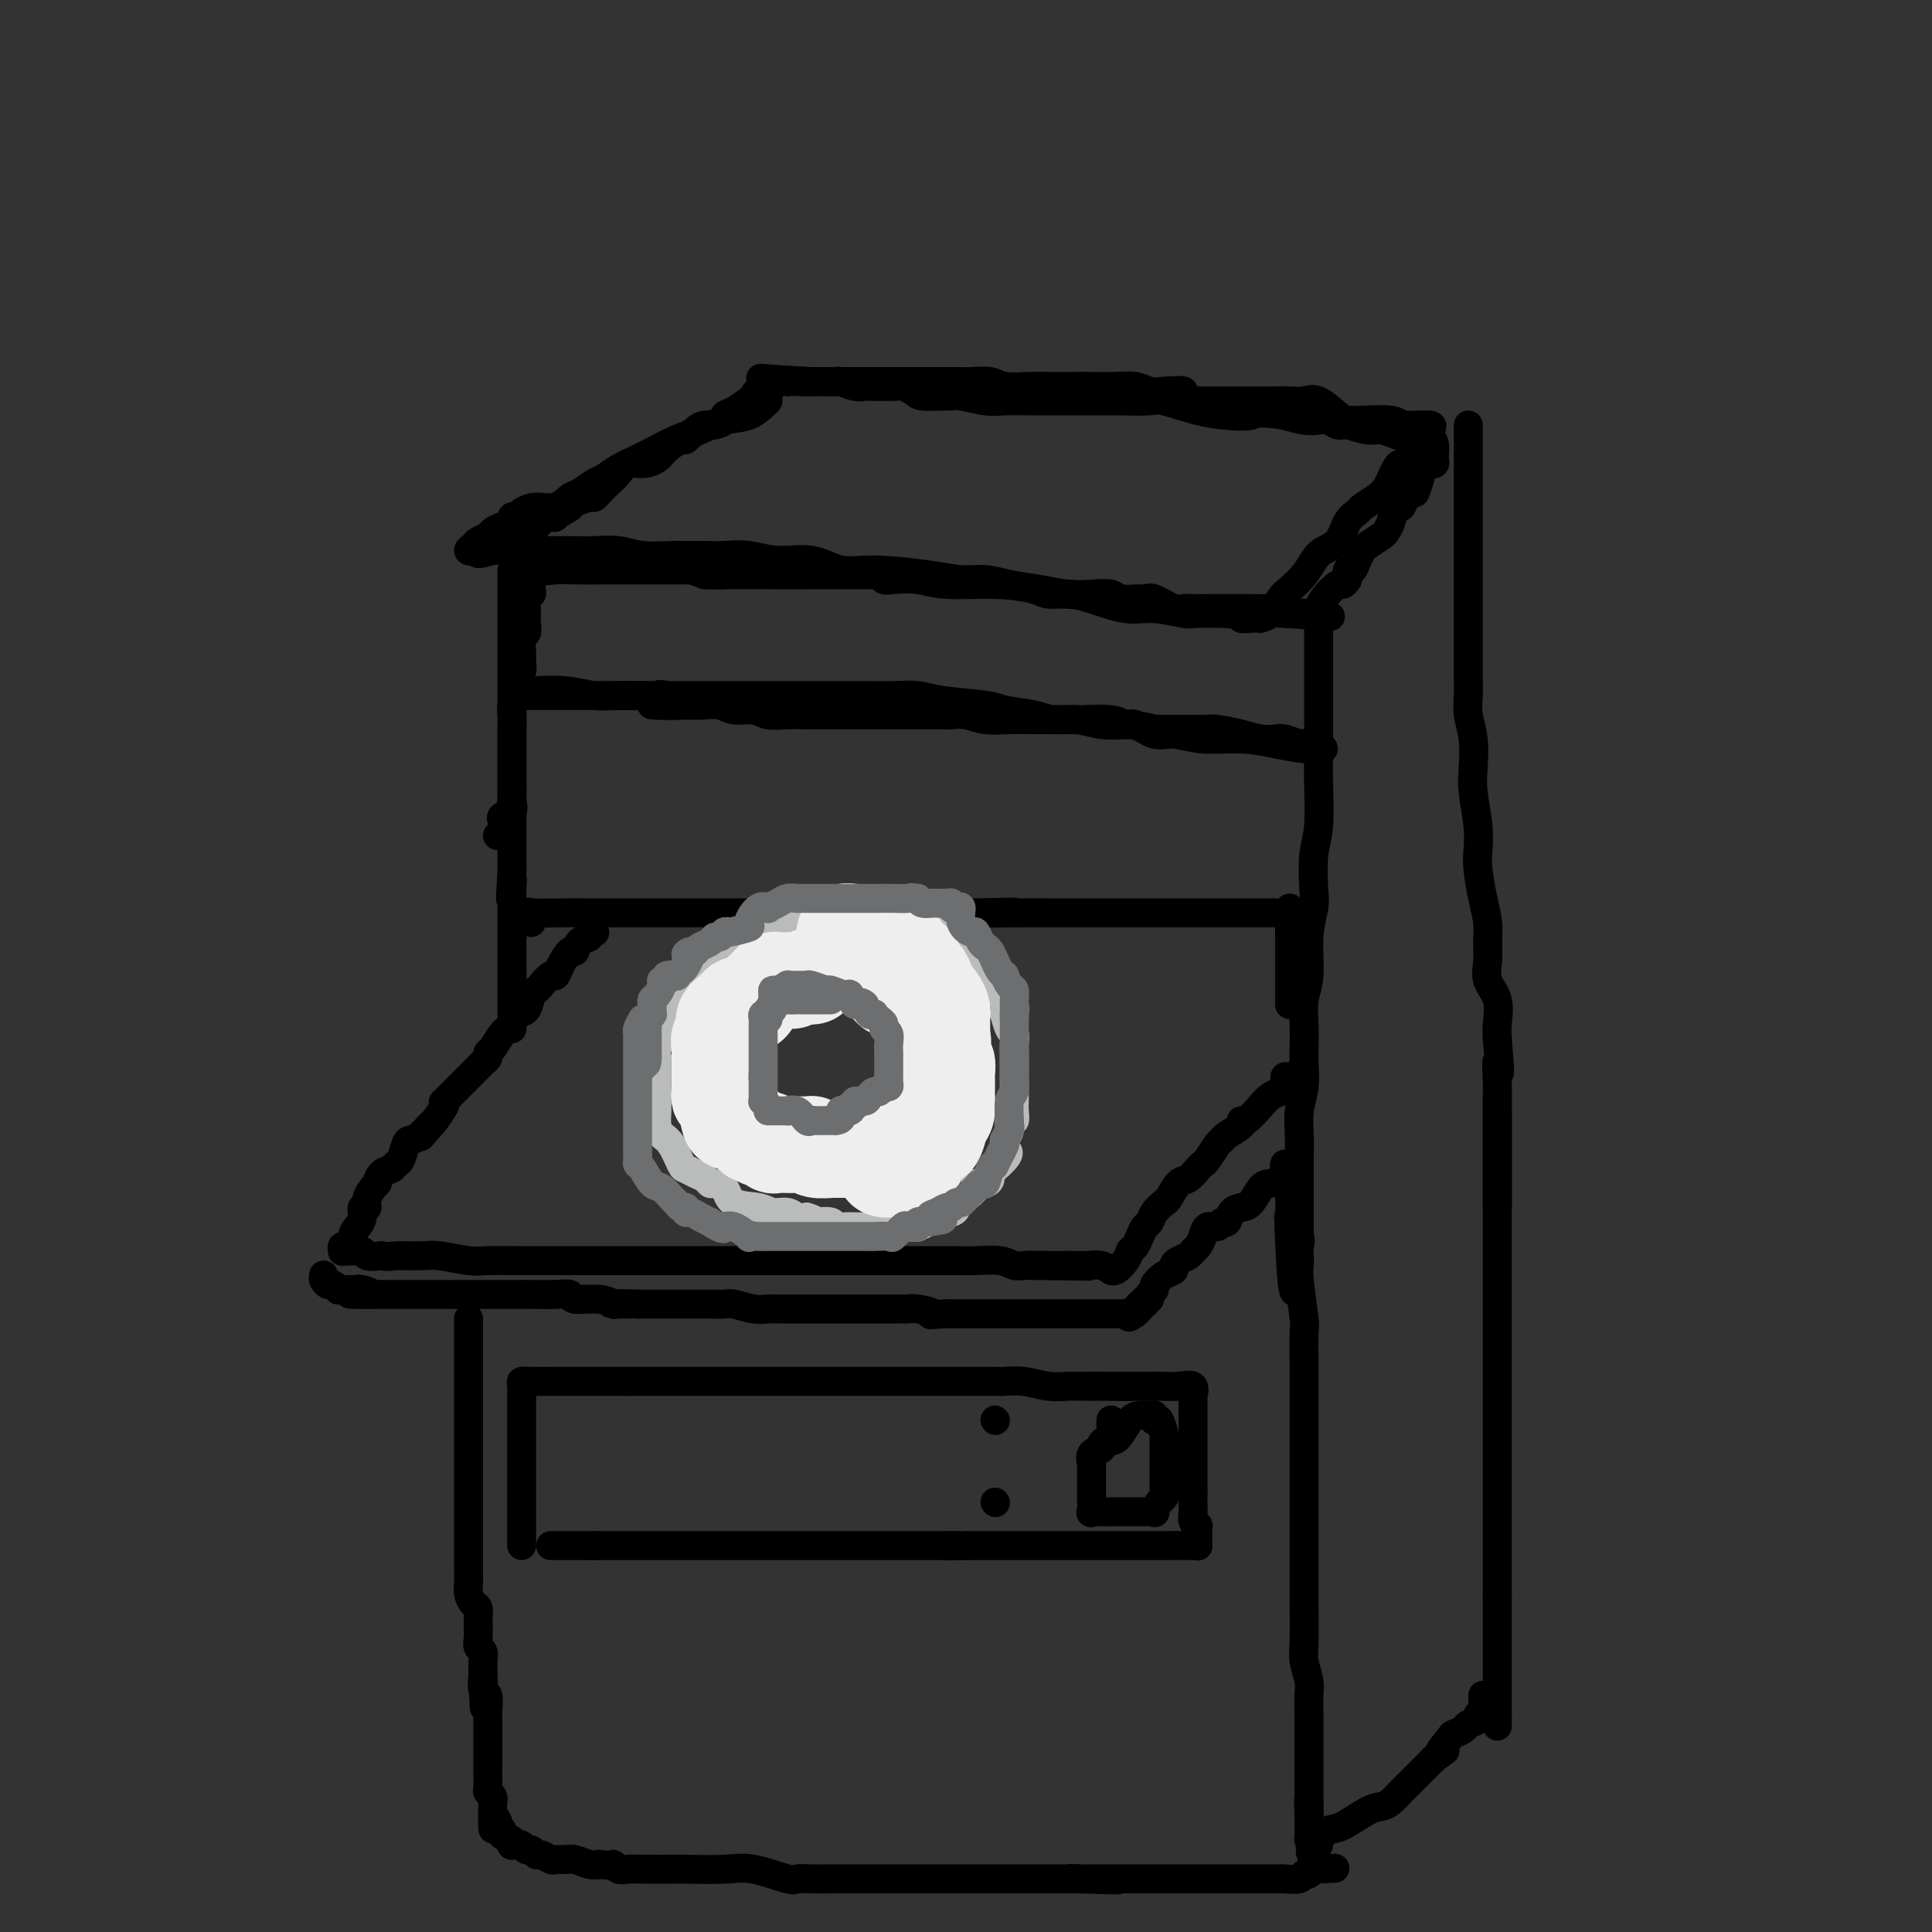 <svg viewBox='0 0 400 400' version='1.1' xmlns='http://www.w3.org/2000/svg' xmlns:xlink='http://www.w3.org/1999/xlink'><rect x="0" y="0" width="400" height="400" fill="#333333" stroke="none"/><g fill='none' stroke='rgb(0,0,0)' stroke-width='6' stroke-linecap='round' stroke-linejoin='round'><path d='M159,83c-1.242,1.203 -2.485,2.405 -4,3c-1.515,0.595 -3.304,0.582 -5,1c-1.696,0.418 -3.300,1.266 -5,2c-1.700,0.734 -3.495,1.352 -5,2c-1.505,0.648 -2.720,1.324 -4,2c-1.280,0.676 -2.626,1.351 -4,2c-1.374,0.649 -2.776,1.272 -4,2c-1.224,0.728 -2.269,1.562 -3,2c-0.731,0.438 -1.147,0.481 -2,1c-0.853,0.519 -2.144,1.515 -3,2c-0.856,0.485 -1.276,0.460 -2,1c-0.724,0.540 -1.753,1.647 -3,2c-1.247,0.353 -2.711,-0.046 -4,0c-1.289,0.046 -2.404,0.537 -3,1c-0.596,0.463 -0.675,0.898 -1,1c-0.325,0.102 -0.898,-0.127 -1,0c-0.102,0.127 0.267,0.612 0,1c-0.267,0.388 -1.170,0.681 -2,1c-0.830,0.319 -1.587,0.663 -2,1c-0.413,0.337 -0.484,0.665 -1,1c-0.516,0.335 -1.479,0.677 -2,1c-0.521,0.323 -0.602,0.625 -1,1c-0.398,0.375 -1.114,0.821 -1,1c0.114,0.179 1.057,0.089 2,0'/><path d='M99,114c-0.909,1.238 1.320,0.332 3,0c1.680,-0.332 2.811,-0.089 4,0c1.189,0.089 2.435,0.023 4,0c1.565,-0.023 3.448,-0.002 5,0c1.552,0.002 2.772,-0.013 4,0c1.228,0.013 2.463,0.056 4,0c1.537,-0.056 3.377,-0.211 5,0c1.623,0.211 3.031,0.789 5,1c1.969,0.211 4.500,0.055 6,0c1.500,-0.055 1.970,-0.011 3,0c1.030,0.011 2.619,-0.013 4,0c1.381,0.013 2.552,0.064 4,0c1.448,-0.064 3.172,-0.242 5,0c1.828,0.242 3.761,0.905 6,1c2.239,0.095 4.783,-0.377 7,0c2.217,0.377 4.108,1.603 6,2c1.892,0.397 3.786,-0.034 7,0c3.214,0.034 7.750,0.534 11,1c3.250,0.466 5.215,0.899 7,1c1.785,0.101 3.390,-0.131 5,0c1.610,0.131 3.225,0.625 5,1c1.775,0.375 3.709,0.630 5,1c1.291,0.370 1.939,0.855 3,1c1.061,0.145 2.536,-0.048 4,0c1.464,0.048 2.918,0.339 5,1c2.082,0.661 4.792,1.694 7,2c2.208,0.306 3.915,-0.114 6,0c2.085,0.114 4.549,0.763 6,1c1.451,0.237 1.891,0.064 3,0c1.109,-0.064 2.888,-0.018 4,0c1.112,0.018 1.556,0.009 2,0'/><path d='M254,127c13.403,1.718 3.911,0.513 1,0c-2.911,-0.513 0.760,-0.333 2,0c1.240,0.333 0.051,0.820 0,1c-0.051,0.180 1.036,0.052 2,0c0.964,-0.052 1.804,-0.030 2,0c0.196,0.030 -0.253,0.066 0,0c0.253,-0.066 1.209,-0.234 2,-1c0.791,-0.766 1.418,-2.131 2,-3c0.582,-0.869 1.118,-1.242 2,-2c0.882,-0.758 2.109,-1.901 3,-3c0.891,-1.099 1.447,-2.154 2,-3c0.553,-0.846 1.102,-1.483 2,-2c0.898,-0.517 2.145,-0.915 3,-2c0.855,-1.085 1.318,-2.857 2,-4c0.682,-1.143 1.583,-1.657 2,-2c0.417,-0.343 0.350,-0.515 1,-1c0.650,-0.485 2.019,-1.282 3,-2c0.981,-0.718 1.575,-1.355 2,-2c0.425,-0.645 0.681,-1.297 1,-2c0.319,-0.703 0.701,-1.459 1,-2c0.299,-0.541 0.514,-0.869 1,-1c0.486,-0.131 1.243,-0.066 2,0'/><path d='M292,96c4.973,-5.295 1.906,-2.532 1,-2c-0.906,0.532 0.350,-1.168 1,-2c0.650,-0.832 0.693,-0.796 1,-1c0.307,-0.204 0.879,-0.647 1,-1c0.121,-0.353 -0.208,-0.617 0,-1c0.208,-0.383 0.953,-0.887 0,-1c-0.953,-0.113 -3.604,0.165 -5,0c-1.396,-0.165 -1.535,-0.774 -3,-1c-1.465,-0.226 -4.254,-0.071 -6,0c-1.746,0.071 -2.449,0.057 -3,0c-0.551,-0.057 -0.950,-0.159 -2,-1c-1.050,-0.841 -2.752,-2.421 -4,-3c-1.248,-0.579 -2.044,-0.155 -3,0c-0.956,0.155 -2.074,0.042 -3,0c-0.926,-0.042 -1.661,-0.011 -3,0c-1.339,0.011 -3.284,0.003 -5,0c-1.716,-0.003 -3.205,-0.001 -5,0c-1.795,0.001 -3.898,0.000 -6,0'/><path d='M248,83c-6.664,-1.067 -3.323,-1.736 -3,-2c0.323,-0.264 -2.370,-0.123 -4,0c-1.630,0.123 -2.195,0.229 -3,0c-0.805,-0.229 -1.850,-0.793 -3,-1c-1.150,-0.207 -2.406,-0.056 -4,0c-1.594,0.056 -3.526,0.016 -5,0c-1.474,-0.016 -2.490,-0.008 -4,0c-1.510,0.008 -3.514,0.016 -5,0c-1.486,-0.016 -2.454,-0.057 -4,0c-1.546,0.057 -3.668,0.211 -5,0c-1.332,-0.211 -1.873,-0.789 -3,-1c-1.127,-0.211 -2.841,-0.057 -4,0c-1.159,0.057 -1.764,0.015 -2,0c-0.236,-0.015 -0.102,-0.004 -1,0c-0.898,0.004 -2.827,0.001 -4,0c-1.173,-0.001 -1.589,-0.000 -2,0c-0.411,0.000 -0.817,0.000 -2,0c-1.183,-0.000 -3.142,-0.000 -4,0c-0.858,0.000 -0.613,0.000 -1,0c-0.387,-0.000 -1.404,-0.000 -2,0c-0.596,0.000 -0.771,0.000 -1,0c-0.229,-0.000 -0.512,-0.000 -1,0c-0.488,0.000 -1.181,0.000 -2,0c-0.819,-0.000 -1.766,-0.000 -2,0c-0.234,0.000 0.244,0.000 0,0c-0.244,-0.000 -1.210,-0.000 -2,0c-0.790,0.000 -1.405,0.000 -2,0c-0.595,-0.000 -1.170,-0.000 -2,0c-0.830,0.000 -1.915,0.000 -3,0'/><path d='M168,79c-12.780,-0.619 -4.729,-0.165 -2,0c2.729,0.165 0.137,0.042 -1,0c-1.137,-0.042 -0.818,-0.004 -1,0c-0.182,0.004 -0.864,-0.028 -1,0c-0.136,0.028 0.276,0.116 0,0c-0.276,-0.116 -1.238,-0.435 -2,0c-0.762,0.435 -1.324,1.626 -2,2c-0.676,0.374 -1.467,-0.069 -2,0c-0.533,0.069 -0.807,0.648 -1,1c-0.193,0.352 -0.306,0.476 -1,1c-0.694,0.524 -1.968,1.446 -3,2c-1.032,0.554 -1.823,0.738 -2,1c-0.177,0.262 0.261,0.600 0,1c-0.261,0.400 -1.220,0.862 -2,1c-0.780,0.138 -1.382,-0.048 -2,0c-0.618,0.048 -1.253,0.331 -2,1c-0.747,0.669 -1.606,1.725 -2,2c-0.394,0.275 -0.322,-0.229 -1,0c-0.678,0.229 -2.107,1.192 -3,2c-0.893,0.808 -1.250,1.462 -2,2c-0.750,0.538 -1.892,0.960 -3,1c-1.108,0.040 -2.181,-0.301 -3,0c-0.819,0.301 -1.384,1.243 -2,2c-0.616,0.757 -1.284,1.330 -2,2c-0.716,0.670 -1.481,1.437 -2,2c-0.519,0.563 -0.794,0.921 -1,1c-0.206,0.079 -0.345,-0.120 -1,0c-0.655,0.120 -1.828,0.560 -3,1'/><path d='M119,104c-6.617,4.127 -2.158,1.946 -1,1c1.158,-0.946 -0.985,-0.656 -2,0c-1.015,0.656 -0.903,1.678 -1,2c-0.097,0.322 -0.405,-0.055 -1,0c-0.595,0.055 -1.479,0.540 -2,1c-0.521,0.460 -0.678,0.893 -1,1c-0.322,0.107 -0.807,-0.111 -1,0c-0.193,0.111 -0.093,0.552 0,1c0.093,0.448 0.180,0.904 0,1c-0.180,0.096 -0.625,-0.166 -1,0c-0.375,0.166 -0.678,0.762 -1,1c-0.322,0.238 -0.661,0.119 -1,0'/><path d='M107,112c-1.857,1.400 -0.498,0.901 0,1c0.498,0.099 0.136,0.795 0,1c-0.136,0.205 -0.047,-0.081 0,0c0.047,0.081 0.054,0.529 0,1c-0.054,0.471 -0.167,0.963 0,1c0.167,0.037 0.613,-0.382 1,0c0.387,0.382 0.715,1.567 2,2c1.285,0.433 3.525,0.116 5,0c1.475,-0.116 2.183,-0.031 4,0c1.817,0.031 4.742,0.008 7,0c2.258,-0.008 3.848,-0.002 6,0c2.152,0.002 4.865,-0.000 6,0c1.135,0.000 0.691,0.003 1,0c0.309,-0.003 1.372,-0.011 2,0c0.628,0.011 0.823,0.041 1,0c0.177,-0.041 0.336,-0.155 1,0c0.664,0.155 1.832,0.577 3,1'/><path d='M146,119c5.870,0.155 2.545,0.042 4,0c1.455,-0.042 7.689,-0.012 11,0c3.311,0.012 3.699,0.007 7,0c3.301,-0.007 9.515,-0.016 12,0c2.485,0.016 1.241,0.056 1,0c-0.241,-0.056 0.521,-0.207 1,0c0.479,0.207 0.676,0.773 1,1c0.324,0.227 0.774,0.116 2,0c1.226,-0.116 3.229,-0.238 5,0c1.771,0.238 3.309,0.834 6,1c2.691,0.166 6.535,-0.100 10,0c3.465,0.100 6.551,0.567 9,1c2.449,0.433 4.259,0.834 6,1c1.741,0.166 3.411,0.098 5,0c1.589,-0.098 3.095,-0.224 4,0c0.905,0.224 1.208,0.800 2,1c0.792,0.200 2.071,0.026 3,0c0.929,-0.026 1.507,0.098 2,0c0.493,-0.098 0.901,-0.419 2,0c1.099,0.419 2.888,1.576 4,2c1.112,0.424 1.548,0.114 2,0c0.452,-0.114 0.921,-0.030 2,0c1.079,0.030 2.768,0.008 4,0c1.232,-0.008 2.007,-0.003 3,0c0.993,0.003 2.205,0.004 3,0c0.795,-0.004 1.172,-0.011 2,0c0.828,0.011 2.108,0.041 3,0c0.892,-0.041 1.398,-0.155 2,0c0.602,0.155 1.301,0.577 2,1'/><path d='M266,127c18.554,1.238 4.939,0.334 0,0c-4.939,-0.334 -1.203,-0.098 1,0c2.203,0.098 2.874,0.057 3,0c0.126,-0.057 -0.293,-0.130 0,0c0.293,0.130 1.298,0.463 2,0c0.702,-0.463 1.103,-1.720 2,-3c0.897,-1.280 2.292,-2.582 3,-3c0.708,-0.418 0.729,0.047 1,0c0.271,-0.047 0.794,-0.607 1,-1c0.206,-0.393 0.097,-0.620 0,-1c-0.097,-0.380 -0.183,-0.913 0,-1c0.183,-0.087 0.634,0.271 1,0c0.366,-0.271 0.647,-1.171 1,-2c0.353,-0.829 0.777,-1.585 1,-2c0.223,-0.415 0.245,-0.487 1,-1c0.755,-0.513 2.244,-1.467 3,-2c0.756,-0.533 0.780,-0.646 1,-1c0.220,-0.354 0.636,-0.951 1,-2c0.364,-1.049 0.675,-2.552 1,-3c0.325,-0.448 0.664,0.158 1,0c0.336,-0.158 0.668,-1.079 1,-2'/><path d='M291,103c3.019,-3.306 2.065,-1.072 2,-1c-0.065,0.072 0.757,-2.018 1,-3c0.243,-0.982 -0.092,-0.855 0,-1c0.092,-0.145 0.613,-0.563 1,-1c0.387,-0.437 0.640,-0.894 1,-1c0.360,-0.106 0.827,0.139 1,0c0.173,-0.139 0.053,-0.664 0,-1c-0.053,-0.336 -0.037,-0.485 0,-1c0.037,-0.515 0.095,-1.396 0,-2c-0.095,-0.604 -0.345,-0.931 -1,-1c-0.655,-0.069 -1.716,0.121 -3,0c-1.284,-0.121 -2.791,-0.553 -4,-1c-1.209,-0.447 -2.120,-0.908 -3,-1c-0.880,-0.092 -1.730,0.185 -3,0c-1.270,-0.185 -2.961,-0.834 -4,-1c-1.039,-0.166 -1.425,0.149 -2,0c-0.575,-0.149 -1.340,-0.762 -2,-1c-0.660,-0.238 -1.216,-0.103 -2,0c-0.784,0.103 -1.795,0.172 -3,0c-1.205,-0.172 -2.602,-0.586 -4,-1'/><path d='M266,86c-6.147,-0.936 -6.013,-0.275 -7,0c-0.987,0.275 -3.095,0.165 -5,0c-1.905,-0.165 -3.607,-0.384 -6,-1c-2.393,-0.616 -5.475,-1.629 -7,-2c-1.525,-0.371 -1.492,-0.099 -3,0c-1.508,0.099 -4.557,0.027 -6,0c-1.443,-0.027 -1.279,-0.007 -2,0c-0.721,0.007 -2.329,0.002 -4,0c-1.671,-0.002 -3.407,0.001 -5,0c-1.593,-0.001 -3.043,-0.004 -4,0c-0.957,0.004 -1.422,0.015 -3,0c-1.578,-0.015 -4.269,-0.057 -6,0c-1.731,0.057 -2.502,0.212 -4,0c-1.498,-0.212 -3.724,-0.792 -5,-1c-1.276,-0.208 -1.602,-0.046 -2,0c-0.398,0.046 -0.866,-0.026 -2,0c-1.134,0.026 -2.932,0.151 -4,0c-1.068,-0.151 -1.405,-0.576 -2,-1c-0.595,-0.424 -1.448,-0.846 -2,-1c-0.552,-0.154 -0.804,-0.040 -2,0c-1.196,0.040 -3.336,0.007 -4,0c-0.664,-0.007 0.149,0.012 0,0c-0.149,-0.012 -1.261,-0.056 -2,0c-0.739,0.056 -1.105,0.211 -2,0c-0.895,-0.211 -2.320,-0.789 -3,-1c-0.680,-0.211 -0.616,-0.057 -1,0c-0.384,0.057 -1.216,0.015 -2,0c-0.784,-0.015 -1.519,-0.004 -2,0c-0.481,0.004 -0.709,0.001 -1,0c-0.291,-0.001 -0.646,-0.001 -1,0'/><path d='M167,79c-16.500,-1.167 -8.250,-0.583 0,0'/><path d='M110,118c0.001,-0.097 0.001,-0.195 0,0c-0.001,0.195 -0.004,0.681 0,1c0.004,0.319 0.015,0.471 0,1c-0.015,0.529 -0.057,1.436 0,2c0.057,0.564 0.211,0.784 0,1c-0.211,0.216 -0.788,0.429 -1,1c-0.212,0.571 -0.061,1.499 0,2c0.061,0.501 0.030,0.575 0,1c-0.030,0.425 -0.061,1.202 0,2c0.061,0.798 0.214,1.619 0,2c-0.214,0.381 -0.793,0.324 -1,1c-0.207,0.676 -0.040,2.085 0,3c0.040,0.915 -0.046,1.337 0,2c0.046,0.663 0.222,1.566 0,2c-0.222,0.434 -0.844,0.399 -1,1c-0.156,0.601 0.154,1.838 0,3c-0.154,1.162 -0.773,2.250 -1,3c-0.227,0.750 -0.061,1.161 0,2c0.061,0.839 0.016,2.106 0,3c-0.016,0.894 -0.004,1.416 0,2c0.004,0.584 0.001,1.231 0,2c-0.001,0.769 -0.000,1.660 0,2c0.000,0.340 0.000,0.130 0,1c-0.000,0.870 -0.000,2.821 0,4c0.000,1.179 0.000,1.587 0,2c-0.000,0.413 -0.000,0.832 0,2c0.000,1.168 0.000,3.087 0,4c-0.000,0.913 -0.000,0.822 0,1c0.000,0.178 0.000,0.625 0,2c-0.000,1.375 -0.000,3.679 0,5c0.000,1.321 0.000,1.661 0,2'/><path d='M106,180c-0.619,10.244 -0.166,4.853 0,3c0.166,-1.853 0.044,-0.167 0,1c-0.044,1.167 -0.012,1.814 0,3c0.012,1.186 0.003,2.910 0,4c-0.003,1.090 -0.001,1.545 0,2c0.001,0.455 0.000,0.908 0,2c-0.000,1.092 -0.000,2.821 0,4c0.000,1.179 0.000,1.807 0,3c-0.000,1.193 -0.000,2.949 0,4c0.000,1.051 0.000,1.396 0,2c-0.000,0.604 -0.000,1.469 0,2c0.000,0.531 0.000,0.730 0,1c-0.000,0.270 -0.000,0.611 0,1c0.000,0.389 0.000,0.825 0,1c-0.000,0.175 -0.000,0.087 0,0'/><path d='M273,127c-0.000,0.353 -0.000,0.707 0,1c0.000,0.293 0.000,0.526 0,2c-0.000,1.474 -0.000,4.190 0,6c0.000,1.810 0.000,2.714 0,4c-0.000,1.286 -0.000,2.954 0,4c0.000,1.046 0.001,1.469 0,3c-0.001,1.531 -0.004,4.170 0,6c0.004,1.830 0.015,2.850 0,4c-0.015,1.150 -0.055,2.431 0,5c0.055,2.569 0.207,6.427 0,9c-0.207,2.573 -0.772,3.861 -1,6c-0.228,2.139 -0.117,5.131 0,7c0.117,1.869 0.242,2.617 0,4c-0.242,1.383 -0.849,3.403 -1,6c-0.151,2.597 0.155,5.771 0,8c-0.155,2.229 -0.773,3.512 -1,5c-0.227,1.488 -0.065,3.180 0,5c0.065,1.820 0.031,3.767 0,5c-0.031,1.233 -0.061,1.753 0,3c0.061,1.247 0.212,3.220 0,5c-0.212,1.780 -0.789,3.368 -1,5c-0.211,1.632 -0.057,3.308 0,5c0.057,1.692 0.015,3.401 0,5c-0.015,1.599 -0.004,3.088 0,4c0.004,0.912 0.001,1.248 0,2c-0.001,0.752 -0.000,1.921 0,3c0.000,1.079 0.000,2.068 0,3c-0.000,0.932 -0.000,1.806 0,2c0.000,0.194 0.000,-0.294 0,0c-0.000,0.294 -0.000,1.370 0,2c0.000,0.630 0.000,0.815 0,1'/><path d='M269,257c-1.067,20.222 -1.733,5.778 -2,0c-0.267,-5.778 -0.133,-2.889 0,0'/><path d='M304,88c-0.000,0.474 -0.000,0.949 0,1c0.000,0.051 0.000,-0.320 0,1c-0.000,1.320 -0.000,4.332 0,6c0.000,1.668 0.000,1.992 0,4c-0.000,2.008 -0.000,5.700 0,8c0.000,2.300 0.000,3.208 0,4c-0.000,0.792 -0.000,1.470 0,3c0.000,1.530 0.000,3.913 0,6c-0.000,2.087 -0.000,3.877 0,5c0.000,1.123 0.000,1.577 0,3c-0.000,1.423 -0.001,3.815 0,5c0.001,1.185 0.004,1.165 0,2c-0.004,0.835 -0.015,2.526 0,4c0.015,1.474 0.056,2.730 0,4c-0.056,1.270 -0.207,2.555 0,4c0.207,1.445 0.774,3.051 1,5c0.226,1.949 0.112,4.241 0,6c-0.112,1.759 -0.224,2.983 0,5c0.224,2.017 0.782,4.825 1,7c0.218,2.175 0.097,3.715 0,5c-0.097,1.285 -0.169,2.314 0,4c0.169,1.686 0.579,4.029 1,6c0.421,1.971 0.852,3.568 1,5c0.148,1.432 0.011,2.697 0,4c-0.011,1.303 0.102,2.642 0,4c-0.102,1.358 -0.419,2.735 0,4c0.419,1.265 1.574,2.417 2,4c0.426,1.583 0.122,3.595 0,5c-0.122,1.405 -0.061,2.202 0,3'/><path d='M310,215c0.928,11.293 0.249,6.026 0,5c-0.249,-1.026 -0.067,2.188 0,4c0.067,1.812 0.018,2.221 0,3c-0.018,0.779 -0.005,1.928 0,3c0.005,1.072 0.001,2.065 0,3c-0.001,0.935 -0.000,1.810 0,3c0.000,1.190 0.000,2.693 0,4c-0.000,1.307 -0.000,2.417 0,3c0.000,0.583 0.000,0.640 0,1c-0.000,0.360 -0.000,1.025 0,2c0.000,0.975 0.000,2.261 0,3c-0.000,0.739 -0.000,0.930 0,1c0.000,0.070 0.000,0.020 0,0c-0.000,-0.020 -0.000,-0.010 0,0'/><path d='M110,143c-0.107,0.030 -0.214,0.061 1,0c1.214,-0.061 3.749,-0.212 6,0c2.251,0.212 4.218,0.789 6,1c1.782,0.211 3.379,0.057 5,0c1.621,-0.057 3.267,-0.015 4,0c0.733,0.015 0.553,0.004 1,0c0.447,-0.004 1.520,-0.001 2,0c0.480,0.001 0.366,0.000 1,0c0.634,-0.000 2.017,-0.000 3,0c0.983,0.000 1.567,0.000 3,0c1.433,-0.000 3.715,-0.000 7,0c3.285,0.000 7.573,0.000 10,0c2.427,-0.000 2.991,-0.000 4,0c1.009,0.000 2.461,0.000 4,0c1.539,-0.000 3.166,-0.000 4,0c0.834,0.000 0.875,0.000 1,0c0.125,-0.000 0.333,-0.001 1,0c0.667,0.001 1.793,0.003 3,0c1.207,-0.003 2.495,-0.012 4,0c1.505,0.012 3.229,0.045 5,0c1.771,-0.045 3.590,-0.167 5,0c1.410,0.167 2.409,0.623 5,1c2.591,0.377 6.772,0.674 9,1c2.228,0.326 2.502,0.679 4,1c1.498,0.321 4.219,0.608 6,1c1.781,0.392 2.622,0.889 4,1c1.378,0.111 3.294,-0.162 5,0c1.706,0.162 3.202,0.761 5,1c1.798,0.239 3.899,0.120 6,0'/><path d='M234,150c7.427,1.154 3.993,1.041 4,1c0.007,-0.041 3.453,-0.008 5,0c1.547,0.008 1.194,-0.008 2,0c0.806,0.008 2.772,0.041 4,0c1.228,-0.041 1.717,-0.156 3,0c1.283,0.156 3.359,0.581 5,1c1.641,0.419 2.846,0.830 4,1c1.154,0.170 2.257,0.098 3,0c0.743,-0.098 1.127,-0.223 2,0c0.873,0.223 2.234,0.796 3,1c0.766,0.204 0.937,0.041 1,0c0.063,-0.041 0.017,0.041 0,0c-0.017,-0.041 -0.005,-0.203 1,0c1.005,0.203 3.001,0.772 3,1c-0.001,0.228 -2.001,0.114 -4,0'/><path d='M270,155c-1.660,-0.161 -3.812,-0.563 -6,-1c-2.188,-0.437 -4.414,-0.910 -7,-1c-2.586,-0.090 -5.532,0.201 -8,0c-2.468,-0.201 -4.457,-0.895 -6,-1c-1.543,-0.105 -2.641,0.378 -4,0c-1.359,-0.378 -2.978,-1.618 -4,-2c-1.022,-0.382 -1.445,0.094 -2,0c-0.555,-0.094 -1.242,-0.757 -3,-1c-1.758,-0.243 -4.588,-0.064 -6,0c-1.412,0.064 -1.406,0.013 -3,0c-1.594,-0.013 -4.788,0.011 -7,0c-2.212,-0.011 -3.443,-0.055 -5,0c-1.557,0.055 -3.441,0.211 -5,0c-1.559,-0.211 -2.793,-0.789 -4,-1c-1.207,-0.211 -2.389,-0.057 -3,0c-0.611,0.057 -0.653,0.015 -2,0c-1.347,-0.015 -4.000,-0.004 -5,0c-1.000,0.004 -0.348,0.001 -1,0c-0.652,-0.001 -2.607,-0.000 -5,0c-2.393,0.000 -5.223,-0.000 -7,0c-1.777,0.000 -2.499,0.001 -4,0c-1.501,-0.001 -3.779,-0.004 -5,0c-1.221,0.004 -1.384,0.016 -2,0c-0.616,-0.016 -1.686,-0.061 -3,0c-1.314,0.061 -2.872,0.226 -4,0c-1.128,-0.226 -1.824,-0.845 -3,-1c-1.176,-0.155 -2.831,0.154 -4,0c-1.169,-0.154 -1.853,-0.772 -3,-1c-1.147,-0.228 -2.756,-0.065 -4,0c-1.244,0.065 -2.122,0.033 -3,0'/><path d='M142,146c-13.678,-0.343 -3.874,0.300 -1,0c2.874,-0.300 -1.180,-1.545 -3,-2c-1.820,-0.455 -1.404,-0.122 -2,0c-0.596,0.122 -2.205,0.033 -3,0c-0.795,-0.033 -0.775,-0.009 -1,0c-0.225,0.009 -0.694,0.002 -1,0c-0.306,-0.002 -0.450,-0.001 -1,0c-0.550,0.001 -1.507,0.000 -2,0c-0.493,-0.000 -0.521,-0.000 -1,0c-0.479,0.000 -1.408,0.000 -2,0c-0.592,-0.000 -0.848,-0.000 -2,0c-1.152,0.000 -3.200,0.000 -4,0c-0.800,-0.000 -0.353,-0.000 -1,0c-0.647,0.000 -2.386,0.000 -3,0c-0.614,-0.000 -0.101,-0.000 -1,0c-0.899,0.000 -3.211,0.000 -4,0c-0.789,-0.000 -0.054,-0.000 0,0c0.054,0.000 -0.573,0.000 -1,0c-0.427,-0.000 -0.653,-0.000 -1,0c-0.347,0.000 -0.813,0.000 -1,0c-0.187,-0.000 -0.093,-0.000 0,0'/><path d='M106,118c0.000,0.604 0.000,1.208 0,2c-0.000,0.792 -0.000,1.772 0,3c0.000,1.228 0.000,2.704 0,4c-0.000,1.296 -0.000,2.412 0,4c0.000,1.588 0.000,3.647 0,5c-0.000,1.353 -0.000,2.001 0,3c0.000,0.999 0.000,2.347 0,3c-0.000,0.653 -0.000,0.609 0,2c0.000,1.391 0.000,4.218 0,6c-0.000,1.782 -0.000,2.518 0,3c0.000,0.482 0.000,0.711 0,2c-0.000,1.289 -0.001,3.640 0,5c0.001,1.360 0.002,1.730 0,2c-0.002,0.270 -0.008,0.439 0,1c0.008,0.561 0.030,1.512 0,2c-0.030,0.488 -0.113,0.513 0,1c0.113,0.487 0.423,1.436 0,2c-0.423,0.564 -1.578,0.742 -2,1c-0.422,0.258 -0.112,0.595 0,1c0.112,0.405 0.026,0.879 0,1c-0.026,0.121 0.007,-0.111 0,0c-0.007,0.111 -0.053,0.566 0,1c0.053,0.434 0.207,0.848 0,1c-0.207,0.152 -0.773,0.044 -1,0c-0.227,-0.044 -0.113,-0.022 0,0'/><path d='M110,191c0.183,-0.845 0.365,-1.691 0,-2c-0.365,-0.309 -1.278,-0.083 0,0c1.278,0.083 4.748,0.022 7,0c2.252,-0.022 3.285,-0.006 5,0c1.715,0.006 4.110,0.002 6,0c1.890,-0.002 3.273,-0.000 5,0c1.727,0.000 3.797,0.000 6,0c2.203,-0.000 4.538,-0.000 6,0c1.462,0.000 2.050,0.000 3,0c0.950,-0.000 2.263,-0.000 4,0c1.737,0.000 3.898,0.000 5,0c1.102,-0.000 1.143,-0.000 3,0c1.857,0.000 5.528,0.000 8,0c2.472,-0.000 3.745,-0.000 5,0c1.255,0.000 2.491,0.000 4,0c1.509,-0.000 3.292,-0.000 5,0c1.708,0.000 3.341,0.000 4,0c0.659,-0.000 0.342,-0.000 1,0c0.658,0.000 2.290,0.000 3,0c0.710,-0.000 0.500,-0.000 1,0c0.500,0.000 1.712,0.000 3,0c1.288,-0.000 2.654,-0.000 4,0c1.346,0.000 2.673,0.000 4,0'/><path d='M202,189c14.550,-0.309 4.926,-0.083 3,0c-1.926,0.083 3.845,0.022 7,0c3.155,-0.022 3.695,-0.006 5,0c1.305,0.006 3.375,0.002 5,0c1.625,-0.002 2.804,-0.000 4,0c1.196,0.000 2.407,0.000 3,0c0.593,-0.000 0.568,-0.000 1,0c0.432,0.000 1.322,0.000 2,0c0.678,-0.000 1.146,-0.000 2,0c0.854,0.000 2.095,0.000 3,0c0.905,-0.000 1.475,-0.000 4,0c2.525,0.000 7.006,0.000 10,0c2.994,-0.000 4.501,-0.000 6,0c1.499,0.000 2.989,0.000 4,0c1.011,-0.000 1.541,-0.000 2,0c0.459,0.000 0.845,0.000 1,0c0.155,-0.000 0.077,-0.000 0,0'/><path d='M123,193c0.128,0.027 0.255,0.054 0,0c-0.255,-0.054 -0.893,-0.189 -1,0c-0.107,0.189 0.319,0.701 0,1c-0.319,0.299 -1.381,0.386 -2,1c-0.619,0.614 -0.795,1.756 -1,2c-0.205,0.244 -0.440,-0.411 -1,0c-0.560,0.411 -1.445,1.889 -2,3c-0.555,1.111 -0.779,1.854 -1,2c-0.221,0.146 -0.439,-0.304 -1,0c-0.561,0.304 -1.464,1.362 -2,2c-0.536,0.638 -0.706,0.857 -1,1c-0.294,0.143 -0.711,0.211 -1,1c-0.289,0.789 -0.448,2.299 -1,3c-0.552,0.701 -1.497,0.593 -2,1c-0.503,0.407 -0.565,1.327 -1,2c-0.435,0.673 -1.244,1.098 -2,2c-0.756,0.902 -1.459,2.283 -2,3c-0.541,0.717 -0.921,0.772 -1,1c-0.079,0.228 0.144,0.628 0,1c-0.144,0.372 -0.653,0.714 -1,1c-0.347,0.286 -0.531,0.515 -1,1c-0.469,0.485 -1.222,1.226 -2,2c-0.778,0.774 -1.579,1.581 -2,2c-0.421,0.419 -0.460,0.449 -1,1c-0.540,0.551 -1.581,1.623 -2,2c-0.419,0.377 -0.215,0.060 0,0c0.215,-0.060 0.443,0.138 0,1c-0.443,0.862 -1.555,2.389 -2,3c-0.445,0.611 -0.222,0.305 0,0'/><path d='M90,232c-5.239,6.154 -1.838,2.038 -1,1c0.838,-1.038 -0.889,1.003 -2,2c-1.111,0.997 -1.606,0.950 -2,1c-0.394,0.050 -0.686,0.197 -1,1c-0.314,0.803 -0.649,2.262 -1,3c-0.351,0.738 -0.719,0.756 -1,1c-0.281,0.244 -0.475,0.716 -1,1c-0.525,0.284 -1.379,0.382 -2,1c-0.621,0.618 -1.007,1.758 -1,2c0.007,0.242 0.409,-0.413 0,0c-0.409,0.413 -1.629,1.892 -2,3c-0.371,1.108 0.106,1.843 0,2c-0.106,0.157 -0.797,-0.266 -1,0c-0.203,0.266 0.082,1.219 0,2c-0.082,0.781 -0.529,1.390 -1,2c-0.471,0.610 -0.965,1.221 -1,2c-0.035,0.779 0.389,1.726 0,2c-0.389,0.274 -1.589,-0.124 -2,0c-0.411,0.124 -0.032,0.769 0,1c0.032,0.231 -0.284,0.048 0,0c0.284,-0.048 1.169,0.039 2,0c0.831,-0.039 1.608,-0.203 2,0c0.392,0.203 0.398,0.772 1,1c0.602,0.228 1.801,0.114 3,0'/><path d='M79,260c1.655,0.305 1.794,0.068 3,0c1.206,-0.068 3.479,0.034 5,0c1.521,-0.034 2.292,-0.205 4,0c1.708,0.205 4.355,0.787 6,1c1.645,0.213 2.287,0.057 4,0c1.713,-0.057 4.496,-0.015 6,0c1.504,0.015 1.730,0.004 3,0c1.270,-0.004 3.583,-0.001 5,0c1.417,0.001 1.936,0.000 3,0c1.064,-0.000 2.672,-0.000 5,0c2.328,0.000 5.374,0.000 7,0c1.626,-0.000 1.831,-0.000 3,0c1.169,0.000 3.302,0.000 5,0c1.698,-0.000 2.959,-0.000 5,0c2.041,0.000 4.860,0.000 7,0c2.140,-0.000 3.600,-0.000 5,0c1.400,0.000 2.741,0.000 4,0c1.259,-0.000 2.437,-0.000 4,0c1.563,0.000 3.509,0.000 5,0c1.491,-0.000 2.525,-0.000 4,0c1.475,0.000 3.392,0.000 5,0c1.608,-0.000 2.909,-0.000 4,0c1.091,0.000 1.974,0.000 3,0c1.026,-0.000 2.196,-0.001 4,0c1.804,0.001 4.241,0.004 6,0c1.759,-0.004 2.842,-0.015 4,0c1.158,0.015 2.393,0.057 4,0c1.607,-0.057 3.585,-0.211 5,0c1.415,0.211 2.265,0.788 3,1c0.735,0.212 1.353,0.061 2,0c0.647,-0.061 1.324,-0.030 2,0'/><path d='M214,262c21.320,0.309 7.119,0.083 2,0c-5.119,-0.083 -1.156,-0.023 1,0c2.156,0.023 2.505,0.010 3,0c0.495,-0.010 1.137,-0.017 2,0c0.863,0.017 1.946,0.059 3,0c1.054,-0.059 2.079,-0.218 3,0c0.921,0.218 1.739,0.813 2,1c0.261,0.187 -0.033,-0.032 0,0c0.033,0.032 0.394,0.316 1,0c0.606,-0.316 1.459,-1.233 2,-2c0.541,-0.767 0.771,-1.383 1,-2'/><path d='M234,259c0.642,-0.754 0.748,-0.638 1,-1c0.252,-0.362 0.649,-1.200 1,-2c0.351,-0.800 0.657,-1.560 1,-2c0.343,-0.440 0.725,-0.559 1,-1c0.275,-0.441 0.444,-1.202 1,-2c0.556,-0.798 1.501,-1.632 2,-2c0.499,-0.368 0.554,-0.270 1,-1c0.446,-0.730 1.284,-2.288 2,-3c0.716,-0.712 1.309,-0.580 2,-1c0.691,-0.420 1.481,-1.394 2,-2c0.519,-0.606 0.767,-0.844 1,-1c0.233,-0.156 0.452,-0.230 1,-1c0.548,-0.770 1.425,-2.235 2,-3c0.575,-0.765 0.849,-0.829 1,-1c0.151,-0.171 0.180,-0.448 1,-1c0.820,-0.552 2.432,-1.380 3,-2c0.568,-0.620 0.092,-1.031 0,-1c-0.092,0.031 0.200,0.504 1,0c0.800,-0.504 2.109,-1.985 3,-3c0.891,-1.015 1.365,-1.563 2,-2c0.635,-0.437 1.431,-0.762 2,-1c0.569,-0.238 0.909,-0.390 1,-1c0.091,-0.610 -0.068,-1.679 0,-2c0.068,-0.321 0.365,0.106 1,0c0.635,-0.106 1.610,-0.745 2,-1c0.390,-0.255 0.195,-0.128 0,0'/><path d='M267,188c0.000,0.205 0.000,0.409 0,1c0.000,0.591 0.000,1.568 0,3c0.000,1.432 -0.000,3.318 0,4c0.000,0.682 0.000,0.162 0,1c0.000,0.838 0.000,3.036 0,4c0.000,0.964 0.000,0.693 0,1c0.000,0.307 0.000,1.193 0,2c0.000,0.807 0.000,1.536 0,2c0.000,0.464 -0.000,0.663 0,1c0.000,0.337 0.000,0.810 0,1c0.000,0.190 0.000,0.095 0,0'/><path d='M266,241c-0.078,0.224 -0.156,0.449 0,1c0.156,0.551 0.548,1.429 0,2c-0.548,0.571 -2.034,0.834 -3,1c-0.966,0.166 -1.410,0.234 -2,1c-0.590,0.766 -1.324,2.228 -2,3c-0.676,0.772 -1.293,0.852 -2,1c-0.707,0.148 -1.503,0.364 -2,1c-0.497,0.636 -0.697,1.693 -1,2c-0.303,0.307 -0.711,-0.135 -1,0c-0.289,0.135 -0.459,0.848 -1,1c-0.541,0.152 -1.453,-0.258 -2,0c-0.547,0.258 -0.727,1.182 -1,2c-0.273,0.818 -0.638,1.528 -1,2c-0.362,0.472 -0.723,0.704 -1,1c-0.277,0.296 -0.472,0.656 -1,1c-0.528,0.344 -1.389,0.673 -2,1c-0.611,0.327 -0.972,0.651 -1,1c-0.028,0.349 0.276,0.723 0,1c-0.276,0.277 -1.130,0.456 -2,1c-0.870,0.544 -1.754,1.451 -2,2c-0.246,0.549 0.145,0.739 0,1c-0.145,0.261 -0.826,0.592 -1,1c-0.174,0.408 0.160,0.893 0,1c-0.160,0.107 -0.812,-0.163 -1,0c-0.188,0.163 0.089,0.761 0,1c-0.089,0.239 -0.545,0.120 -1,0'/><path d='M236,270c-4.573,4.729 -1.004,2.052 0,1c1.004,-1.052 -0.557,-0.478 -1,0c-0.443,0.478 0.232,0.860 0,1c-0.232,0.140 -1.372,0.037 -2,0c-0.628,-0.037 -0.745,-0.010 -1,0c-0.255,0.010 -0.649,0.003 -1,0c-0.351,-0.003 -0.660,-0.001 -1,0c-0.340,0.001 -0.712,0.000 -1,0c-0.288,-0.000 -0.494,-0.000 -1,0c-0.506,0.000 -1.314,0.000 -2,0c-0.686,-0.000 -1.250,-0.000 -2,0c-0.750,0.000 -1.685,0.000 -2,0c-0.315,-0.000 -0.011,-0.000 -1,0c-0.989,0.000 -3.271,0.000 -4,0c-0.729,-0.000 0.095,-0.000 0,0c-0.095,0.000 -1.109,0.000 -2,0c-0.891,-0.000 -1.659,-0.000 -2,0c-0.341,0.000 -0.254,0.000 -1,0c-0.746,-0.000 -2.324,-0.000 -3,0c-0.676,0.000 -0.449,0.000 -1,0c-0.551,-0.000 -1.880,-0.000 -3,0c-1.120,0.000 -2.032,0.000 -3,0c-0.968,-0.000 -1.991,-0.000 -3,0c-1.009,0.000 -2.005,0.000 -3,0'/><path d='M196,272c-6.715,0.370 -3.504,0.295 -3,0c0.504,-0.295 -1.699,-0.811 -3,-1c-1.301,-0.189 -1.700,-0.051 -2,0c-0.300,0.051 -0.503,0.014 -1,0c-0.497,-0.014 -1.290,-0.004 -2,0c-0.710,0.004 -1.336,0.001 -2,0c-0.664,-0.001 -1.365,-0.000 -2,0c-0.635,0.000 -1.204,0.000 -2,0c-0.796,-0.000 -1.820,-0.000 -3,0c-1.180,0.000 -2.516,0.000 -3,0c-0.484,-0.000 -0.117,-0.000 -1,0c-0.883,0.000 -3.015,0.000 -4,0c-0.985,-0.000 -0.821,-0.000 -1,0c-0.179,0.000 -0.700,0.000 -1,0c-0.300,-0.000 -0.380,-0.000 -1,0c-0.620,0.000 -1.782,0.001 -2,0c-0.218,-0.001 0.506,-0.004 0,0c-0.506,0.004 -2.242,0.015 -3,0c-0.758,-0.015 -0.538,-0.057 -1,0c-0.462,0.057 -1.606,0.211 -3,0c-1.394,-0.211 -3.040,-0.789 -4,-1c-0.960,-0.211 -1.236,-0.057 -2,0c-0.764,0.057 -2.017,0.015 -3,0c-0.983,-0.015 -1.695,-0.004 -2,0c-0.305,0.004 -0.203,0.001 -1,0c-0.797,-0.001 -2.492,-0.000 -3,0c-0.508,0.000 0.170,0.000 0,0c-0.170,-0.000 -1.190,-0.000 -2,0c-0.810,0.000 -1.410,0.000 -2,0c-0.590,-0.000 -1.168,-0.000 -2,0c-0.832,0.000 -1.916,0.000 -3,0'/><path d='M132,270c-10.241,-0.305 -3.845,-0.067 -2,0c1.845,0.067 -0.863,-0.038 -2,0c-1.137,0.038 -0.704,0.221 -1,0c-0.296,-0.221 -1.322,-0.844 -3,-1c-1.678,-0.156 -4.010,0.154 -5,0c-0.990,-0.154 -0.639,-0.773 -1,-1c-0.361,-0.227 -1.434,-0.061 -3,0c-1.566,0.061 -3.624,0.016 -5,0c-1.376,-0.016 -2.070,-0.004 -3,0c-0.930,0.004 -2.094,0.001 -3,0c-0.906,-0.001 -1.553,-0.000 -2,0c-0.447,0.000 -0.695,0.000 -1,0c-0.305,-0.000 -0.667,-0.000 -1,0c-0.333,0.000 -0.638,0.000 -1,0c-0.362,-0.000 -0.783,-0.000 -1,0c-0.217,0.000 -0.232,0.000 -1,0c-0.768,-0.000 -2.288,-0.000 -3,0c-0.712,0.000 -0.614,0.000 -1,0c-0.386,-0.000 -1.255,-0.000 -2,0c-0.745,0.000 -1.366,0.000 -2,0c-0.634,-0.000 -1.281,-0.000 -2,0c-0.719,0.000 -1.510,0.000 -2,0c-0.490,-0.000 -0.681,-0.000 -1,0c-0.319,0.000 -0.768,0.000 -1,0c-0.232,-0.000 -0.248,-0.000 -1,0c-0.752,0.000 -2.241,0.000 -3,0c-0.759,-0.000 -0.788,-0.000 -1,0c-0.212,0.000 -0.606,0.000 -1,0'/><path d='M77,268c-8.688,-0.249 -2.909,0.130 -1,0c1.909,-0.130 -0.053,-0.767 -1,-1c-0.947,-0.233 -0.880,-0.061 -1,0c-0.120,0.061 -0.428,0.012 -1,0c-0.572,-0.012 -1.410,0.011 -2,0c-0.590,-0.011 -0.932,-0.058 -1,0c-0.068,0.058 0.140,0.222 0,0c-0.140,-0.222 -0.626,-0.830 -1,-1c-0.374,-0.170 -0.636,0.099 -1,0c-0.364,-0.099 -0.829,-0.565 -1,-1c-0.171,-0.435 -0.049,-0.839 0,-1c0.049,-0.161 0.024,-0.081 0,0'/><path d='M97,273c-0.000,1.145 -0.000,2.289 0,3c0.000,0.711 0.000,0.987 0,2c-0.000,1.013 -0.000,2.761 0,4c0.000,1.239 0.000,1.968 0,3c-0.000,1.032 -0.000,2.365 0,4c0.000,1.635 0.000,3.570 0,5c-0.000,1.430 -0.000,2.353 0,3c0.000,0.647 0.000,1.019 0,2c-0.000,0.981 -0.000,2.573 0,4c0.000,1.427 0.000,2.689 0,4c-0.000,1.311 -0.000,2.672 0,4c0.000,1.328 0.000,2.625 0,4c-0.000,1.375 -0.001,2.829 0,4c0.001,1.171 0.003,2.058 0,3c-0.003,0.942 -0.011,1.939 0,3c0.011,1.061 0.041,2.186 0,3c-0.041,0.814 -0.155,1.315 0,2c0.155,0.685 0.578,1.552 1,2c0.422,0.448 0.844,0.477 1,1c0.156,0.523 0.046,1.540 0,2c-0.046,0.460 -0.026,0.364 0,1c0.026,0.636 0.060,2.005 0,3c-0.060,0.995 -0.212,1.615 0,2c0.212,0.385 0.789,0.536 1,1c0.211,0.464 0.057,1.240 0,2c-0.057,0.760 -0.016,1.503 0,2c0.016,0.497 0.008,0.749 0,1'/><path d='M100,347c0.480,11.844 0.181,4.455 0,2c-0.181,-2.455 -0.245,0.024 0,1c0.245,0.976 0.798,0.450 1,1c0.202,0.550 0.054,2.178 0,3c-0.054,0.822 -0.015,0.839 0,1c0.015,0.161 0.004,0.468 0,1c-0.004,0.532 -0.001,1.291 0,2c0.001,0.709 0.000,1.370 0,2c-0.000,0.630 -0.000,1.230 0,2c0.000,0.770 0.000,1.712 0,2c-0.000,0.288 0.000,-0.076 0,0c-0.000,0.076 -0.000,0.593 0,1c0.000,0.407 0.000,0.704 0,1c-0.000,0.296 -0.001,0.590 0,1c0.001,0.410 0.004,0.936 0,1c-0.004,0.064 -0.015,-0.333 0,0c0.015,0.333 0.057,1.395 0,2c-0.057,0.605 -0.211,0.753 0,1c0.211,0.247 0.789,0.594 1,1c0.211,0.406 0.057,0.872 0,1c-0.057,0.128 -0.015,-0.081 0,0c0.015,0.081 0.004,0.452 0,1c-0.004,0.548 -0.002,1.274 0,2'/><path d='M102,376c0.244,4.726 -0.147,2.040 0,1c0.147,-1.040 0.831,-0.434 1,0c0.169,0.434 -0.179,0.694 0,1c0.179,0.306 0.884,0.656 1,1c0.116,0.344 -0.358,0.681 0,1c0.358,0.319 1.549,0.620 2,1c0.451,0.380 0.162,0.838 0,1c-0.162,0.162 -0.198,0.028 0,0c0.198,-0.028 0.631,0.049 1,0c0.369,-0.049 0.675,-0.224 1,0c0.325,0.224 0.668,0.849 1,1c0.332,0.151 0.651,-0.170 1,0c0.349,0.170 0.727,0.830 1,1c0.273,0.170 0.442,-0.152 1,0c0.558,0.152 1.504,0.776 2,1c0.496,0.224 0.542,0.046 1,0c0.458,-0.046 1.329,0.039 2,0c0.671,-0.039 1.142,-0.203 2,0c0.858,0.203 2.102,0.772 3,1c0.898,0.228 1.449,0.114 2,0'/><path d='M124,386c2.960,0.403 2.860,-0.088 3,0c0.140,0.088 0.522,0.755 1,1c0.478,0.245 1.054,0.066 2,0c0.946,-0.066 2.262,-0.020 4,0c1.738,0.020 3.898,0.013 5,0c1.102,-0.013 1.144,-0.032 3,0c1.856,0.032 5.525,0.114 8,0c2.475,-0.114 3.758,-0.423 6,0c2.242,0.423 5.445,1.577 7,2c1.555,0.423 1.462,0.113 2,0c0.538,-0.113 1.706,-0.030 3,0c1.294,0.030 2.713,0.008 4,0c1.287,-0.008 2.441,-0.002 4,0c1.559,0.002 3.523,0.001 5,0c1.477,-0.001 2.466,-0.000 4,0c1.534,0.000 3.611,0.000 5,0c1.389,-0.000 2.089,-0.000 3,0c0.911,0.000 2.032,0.000 3,0c0.968,-0.000 1.784,-0.000 3,0c1.216,0.000 2.830,0.000 4,0c1.170,-0.000 1.894,-0.000 3,0c1.106,0.000 2.595,0.000 4,0c1.405,-0.000 2.726,-0.000 4,0c1.274,0.000 2.502,0.000 3,0c0.498,-0.000 0.266,-0.000 1,0c0.734,0.000 2.434,0.000 3,0c0.566,-0.000 -0.001,-0.000 0,0c0.001,0.000 0.572,0.000 1,0c0.428,-0.000 0.714,-0.000 1,0'/><path d='M223,389c15.622,0.467 5.178,0.133 1,0c-4.178,-0.133 -2.089,-0.067 0,0'/><path d='M267,248c0.061,1.120 0.121,2.239 0,3c-0.121,0.761 -0.425,1.163 0,2c0.425,0.837 1.577,2.109 2,3c0.423,0.891 0.117,1.403 0,2c-0.117,0.597 -0.045,1.281 0,2c0.045,0.719 0.065,1.473 0,2c-0.065,0.527 -0.214,0.828 0,3c0.214,2.172 0.789,6.214 1,8c0.211,1.786 0.056,1.317 0,3c-0.056,1.683 -0.015,5.519 0,8c0.015,2.481 0.004,3.606 0,5c-0.004,1.394 -0.001,3.056 0,5c0.001,1.944 0.000,4.170 0,6c-0.000,1.830 -0.000,3.265 0,5c0.000,1.735 -0.000,3.769 0,6c0.000,2.231 0.000,4.660 0,7c-0.000,2.340 -0.001,4.593 0,6c0.001,1.407 0.004,1.970 0,3c-0.004,1.030 -0.015,2.529 0,5c0.015,2.471 0.057,5.914 0,8c-0.057,2.086 -0.211,2.814 0,4c0.211,1.186 0.789,2.829 1,4c0.211,1.171 0.057,1.871 0,3c-0.057,1.129 -0.015,2.686 0,4c0.015,1.314 0.004,2.386 0,4c-0.004,1.614 -0.001,3.769 0,5c0.001,1.231 0.000,1.536 0,2c-0.000,0.464 -0.000,1.086 0,2c0.000,0.914 0.000,2.118 0,3c-0.000,0.882 -0.000,1.441 0,2'/><path d='M271,373c0.619,19.759 0.166,6.656 0,2c-0.166,-4.656 -0.045,-0.867 0,1c0.045,1.867 0.015,1.810 0,2c-0.015,0.190 -0.014,0.626 0,1c0.014,0.374 0.041,0.687 0,1c-0.041,0.313 -0.149,0.627 0,1c0.149,0.373 0.555,0.807 1,1c0.445,0.193 0.931,0.146 1,0c0.069,-0.146 -0.277,-0.393 0,-1c0.277,-0.607 1.176,-1.576 2,-2c0.824,-0.424 1.573,-0.303 3,-1c1.427,-0.697 3.531,-2.211 5,-3c1.469,-0.789 2.302,-0.852 3,-1c0.698,-0.148 1.262,-0.382 2,-1c0.738,-0.618 1.652,-1.619 2,-2c0.348,-0.381 0.132,-0.141 1,-1c0.868,-0.859 2.819,-2.817 4,-4c1.181,-1.183 1.590,-1.592 2,-2'/><path d='M297,364c3.981,-2.842 1.432,-0.947 1,-1c-0.432,-0.053 1.251,-2.055 2,-3c0.749,-0.945 0.564,-0.832 1,-1c0.436,-0.168 1.494,-0.617 2,-1c0.506,-0.383 0.461,-0.701 1,-1c0.539,-0.299 1.661,-0.577 2,-1c0.339,-0.423 -0.105,-0.989 0,-1c0.105,-0.011 0.760,0.533 1,0c0.240,-0.533 0.065,-2.144 0,-3c-0.065,-0.856 -0.018,-0.959 0,-1c0.018,-0.041 0.009,-0.021 0,0'/><path d='M310,227c0.000,0.014 0.000,0.027 0,1c0.000,0.973 0.000,2.905 0,4c0.000,1.095 0.000,1.352 0,2c-0.000,0.648 0.000,1.687 0,3c0.000,1.313 0.000,2.900 0,4c0.000,1.100 0.000,1.714 0,3c0.000,1.286 0.000,3.245 0,5c0.000,1.755 0.000,3.305 0,5c0.000,1.695 0.000,3.533 0,5c0.000,1.467 0.000,2.563 0,4c0.000,1.437 -0.000,3.215 0,5c0.000,1.785 0.000,3.577 0,5c0.000,1.423 0.000,2.477 0,4c0.000,1.523 0.000,3.515 0,5c0.000,1.485 -0.000,2.462 0,4c0.000,1.538 -0.000,3.636 0,5c0.000,1.364 -0.000,1.995 0,3c0.000,1.005 -0.000,2.384 0,4c0.000,1.616 -0.000,3.468 0,5c0.000,1.532 -0.000,2.744 0,4c0.000,1.256 -0.000,2.558 0,4c0.000,1.442 -0.000,3.025 0,4c0.000,0.975 -0.000,1.343 0,2c0.000,0.657 -0.000,1.604 0,3c0.000,1.396 -0.000,3.240 0,4c0.000,0.760 -0.000,0.435 0,1c0.000,0.565 0.000,2.018 0,3c0.000,0.982 0.000,1.491 0,2'/><path d='M310,330c0.000,16.367 0.000,5.785 0,2c0.000,-3.785 0.000,-0.774 0,1c-0.000,1.774 0.000,2.311 0,3c0.000,0.689 0.000,1.532 0,2c0.000,0.468 0.000,0.563 0,1c0.000,0.437 0.000,1.216 0,2c0.000,0.784 0.000,1.572 0,2c0.000,0.428 0.000,0.496 0,1c0.000,0.504 0.000,1.444 0,2c0.000,0.556 -0.000,0.727 0,1c0.000,0.273 0.000,0.647 0,1c0.000,0.353 0.000,0.685 0,1c0.000,0.315 0.000,0.613 0,1c0.000,0.387 -0.000,0.863 0,1c0.000,0.137 -0.000,-0.066 0,0c0.000,0.066 -0.000,0.403 0,1c0.000,0.597 0.000,1.456 0,2c0.000,0.544 0.000,0.772 0,1'/><path d='M310,355c0.000,4.167 0.000,2.083 0,0'/><path d='M226,389c0.768,-0.000 1.536,-0.000 2,0c0.464,0.000 0.622,0.000 2,0c1.378,-0.000 3.974,-0.000 6,0c2.026,0.000 3.482,0.000 5,0c1.518,-0.000 3.097,-0.000 5,0c1.903,0.000 4.129,0.000 6,0c1.871,-0.000 3.388,-0.000 5,0c1.612,0.000 3.318,0.001 4,0c0.682,-0.001 0.339,-0.004 1,0c0.661,0.004 2.325,0.016 3,0c0.675,-0.016 0.362,-0.061 1,0c0.638,0.061 2.226,0.226 3,0c0.774,-0.226 0.733,-0.844 1,-1c0.267,-0.156 0.841,0.150 1,0c0.159,-0.150 -0.097,-0.757 0,-1c0.097,-0.243 0.549,-0.121 1,0'/><path d='M272,387c7.667,-0.333 3.833,-0.167 0,0'/><path d='M108,320c-0.000,-0.333 -0.000,-0.666 0,-1c0.000,-0.334 0.000,-0.667 0,-1c-0.000,-0.333 -0.000,-0.664 0,-2c0.000,-1.336 0.000,-3.678 0,-5c-0.000,-1.322 -0.000,-1.625 0,-3c0.000,-1.375 0.000,-3.824 0,-5c-0.000,-1.176 -0.000,-1.080 0,-2c0.000,-0.920 0.000,-2.856 0,-4c-0.000,-1.144 -0.001,-1.498 0,-3c0.001,-1.502 0.004,-4.154 0,-5c-0.004,-0.846 -0.014,0.113 0,0c0.014,-0.113 0.051,-1.298 0,-2c-0.051,-0.702 -0.190,-0.920 0,-1c0.190,-0.080 0.708,-0.021 2,0c1.292,0.021 3.357,0.006 5,0c1.643,-0.006 2.866,-0.002 5,0c2.134,0.002 5.181,0.000 7,0c1.819,-0.000 2.409,-0.000 3,0'/><path d='M130,286c3.767,0.000 2.183,0.000 2,0c-0.183,0.000 1.033,-0.000 2,0c0.967,0.000 1.684,0.000 3,0c1.316,-0.000 3.230,-0.000 4,0c0.770,0.000 0.395,0.000 2,0c1.605,-0.000 5.190,-0.000 7,0c1.810,0.000 1.845,0.000 3,0c1.155,-0.000 3.432,-0.000 5,0c1.568,0.000 2.428,0.000 3,0c0.572,-0.000 0.855,-0.000 2,0c1.145,0.000 3.153,0.000 5,0c1.847,-0.000 3.534,-0.000 5,0c1.466,0.000 2.710,0.000 4,0c1.290,-0.000 2.627,-0.000 4,0c1.373,0.000 2.780,0.000 4,0c1.220,-0.000 2.251,-0.000 3,0c0.749,0.000 1.217,0.000 2,0c0.783,-0.000 1.880,-0.000 3,0c1.120,0.000 2.262,0.000 3,0c0.738,-0.000 1.070,-0.001 2,0c0.930,0.001 2.456,0.004 4,0c1.544,-0.004 3.104,-0.015 4,0c0.896,0.015 1.128,0.057 2,0c0.872,-0.057 2.383,-0.211 4,0c1.617,0.211 3.339,0.789 5,1c1.661,0.211 3.260,0.057 4,0c0.740,-0.057 0.622,-0.015 1,0c0.378,0.015 1.251,0.004 2,0c0.749,-0.004 1.375,-0.002 2,0'/><path d='M226,287c15.252,0.155 5.383,0.041 2,0c-3.383,-0.041 -0.280,-0.011 1,0c1.280,0.011 0.736,0.003 1,0c0.264,-0.003 1.337,-0.000 2,0c0.663,0.000 0.917,-0.002 2,0c1.083,0.002 2.994,0.008 4,0c1.006,-0.008 1.107,-0.031 2,0c0.893,0.031 2.579,0.115 4,0c1.421,-0.115 2.577,-0.431 3,0c0.423,0.431 0.113,1.607 0,2c-0.113,0.393 -0.030,0.002 0,0c0.030,-0.002 0.008,0.387 0,1c-0.008,0.613 -0.002,1.452 0,2c0.002,0.548 0.001,0.804 0,2c-0.001,1.196 -0.000,3.330 0,4c0.000,0.670 0.000,-0.125 0,0c-0.000,0.125 -0.000,1.168 0,2c0.000,0.832 0.000,1.451 0,2c-0.000,0.549 -0.000,1.028 0,1c0.000,-0.028 0.000,-0.564 0,0c-0.000,0.564 -0.000,2.229 0,3c0.000,0.771 0.000,0.649 0,1c-0.000,0.351 -0.000,1.176 0,2'/><path d='M247,309c-0.004,3.763 -0.015,2.169 0,2c0.015,-0.169 0.057,1.086 0,2c-0.057,0.914 -0.211,1.487 0,2c0.211,0.513 0.788,0.964 1,1c0.212,0.036 0.058,-0.344 0,0c-0.058,0.344 -0.019,1.413 0,2c0.019,0.587 0.019,0.693 0,1c-0.019,0.307 -0.056,0.814 0,1c0.056,0.186 0.206,0.050 -1,0c-1.206,-0.050 -3.768,-0.013 -6,0c-2.232,0.013 -4.136,0.004 -6,0c-1.864,-0.004 -3.689,-0.001 -6,0c-2.311,0.001 -5.108,0.000 -8,0c-2.892,-0.000 -5.878,-0.000 -8,0c-2.122,0.000 -3.379,0.000 -5,0c-1.621,-0.000 -3.606,-0.000 -5,0c-1.394,0.000 -2.197,0.000 -3,0'/><path d='M200,320c-7.709,0.155 -2.981,0.041 -2,0c0.981,-0.041 -1.787,-0.011 -4,0c-2.213,0.011 -3.873,0.003 -6,0c-2.127,-0.003 -4.721,-0.001 -6,0c-1.279,0.001 -1.244,0.000 -2,0c-0.756,-0.000 -2.302,-0.000 -3,0c-0.698,0.000 -0.547,0.000 -1,0c-0.453,-0.000 -1.511,-0.000 -3,0c-1.489,0.000 -3.411,0.000 -5,0c-1.589,-0.000 -2.846,-0.000 -5,0c-2.154,0.000 -5.206,0.000 -7,0c-1.794,-0.000 -2.331,-0.000 -3,0c-0.669,0.000 -1.469,0.000 -2,0c-0.531,-0.000 -0.792,-0.000 -1,0c-0.208,0.000 -0.363,0.000 -1,0c-0.637,-0.000 -1.757,-0.000 -3,0c-1.243,0.000 -2.610,0.000 -4,0c-1.390,-0.000 -2.804,-0.000 -4,0c-1.196,0.000 -2.173,0.000 -3,0c-0.827,-0.000 -1.503,-0.000 -2,0c-0.497,0.000 -0.816,0.000 -1,0c-0.184,-0.000 -0.233,-0.000 -1,0c-0.767,0.000 -2.251,0.000 -3,0c-0.749,0.000 -0.761,-0.000 -1,0c-0.239,0.000 -0.703,0.000 -1,0c-0.297,0.000 -0.426,-0.000 -1,0c-0.574,0.000 -1.593,0.000 -2,0c-0.407,0.000 -0.204,0.000 0,0'/><path d='M123,320c-12.527,0.000 -5.346,0.000 -3,0c2.346,0.000 -0.145,0.000 -1,0c-0.855,0.000 -0.076,0.000 0,0c0.076,0.000 -0.553,0.000 -1,0c-0.447,0.000 -0.712,0.000 -1,0c-0.288,0.000 -0.599,0.000 -1,0c-0.401,0.000 -0.891,0.000 -1,0c-0.109,0.000 0.163,0.000 0,0c-0.163,-0.000 -0.761,-0.000 -1,0c-0.239,0.000 -0.120,0.000 0,0'/><path d='M230,294c0.009,0.475 0.018,0.950 0,1c-0.018,0.050 -0.062,-0.323 0,0c0.062,0.323 0.229,1.344 0,2c-0.229,0.656 -0.853,0.948 -1,1c-0.147,0.052 0.185,-0.136 0,0c-0.185,0.136 -0.887,0.595 -1,1c-0.113,0.405 0.362,0.756 0,1c-0.362,0.244 -1.561,0.380 -2,1c-0.439,0.620 -0.118,1.725 0,2c0.118,0.275 0.032,-0.278 0,0c-0.032,0.278 -0.008,1.387 0,2c0.008,0.613 0.002,0.729 0,1c-0.002,0.271 -0.001,0.698 0,1c0.001,0.302 0.001,0.481 0,1c-0.001,0.519 -0.002,1.379 0,2c0.002,0.621 0.006,1.004 0,1c-0.006,-0.004 -0.024,-0.393 0,0c0.024,0.393 0.089,1.569 0,2c-0.089,0.431 -0.334,0.115 0,0c0.334,-0.115 1.245,-0.031 2,0c0.755,0.031 1.353,0.008 2,0c0.647,-0.008 1.344,-0.003 2,0c0.656,0.003 1.271,0.003 2,0c0.729,-0.003 1.571,-0.007 2,0c0.429,0.007 0.444,0.027 1,0c0.556,-0.027 1.652,-0.101 2,0c0.348,0.101 -0.051,0.378 0,0c0.051,-0.378 0.552,-1.409 1,-2c0.448,-0.591 0.842,-0.740 1,-1c0.158,-0.260 0.079,-0.630 0,-1'/><path d='M241,309c0.309,-0.799 0.083,-0.795 0,-1c-0.083,-0.205 -0.022,-0.617 0,-1c0.022,-0.383 0.006,-0.735 0,-1c-0.006,-0.265 -0.002,-0.443 0,-1c0.002,-0.557 0.000,-1.494 0,-2c-0.000,-0.506 0.001,-0.581 0,-1c-0.001,-0.419 -0.003,-1.181 0,-2c0.003,-0.819 0.011,-1.694 0,-2c-0.011,-0.306 -0.042,-0.042 0,0c0.042,0.042 0.156,-0.136 0,-1c-0.156,-0.864 -0.580,-2.414 -1,-3c-0.420,-0.586 -0.834,-0.210 -1,0c-0.166,0.210 -0.085,0.252 0,0c0.085,-0.252 0.175,-0.799 0,-1c-0.175,-0.201 -0.614,-0.058 -1,0c-0.386,0.058 -0.720,0.030 -1,0c-0.280,-0.030 -0.506,-0.060 -1,0c-0.494,0.060 -1.256,0.212 -2,1c-0.744,0.788 -1.470,2.212 -2,3c-0.530,0.788 -0.866,0.939 -1,1c-0.134,0.061 -0.067,0.030 0,0'/><path d='M231,298c-1.500,0.667 -0.750,0.333 0,0'/><path d='M206,294c0.000,0.000 0.100,0.100 0.1,0.1'/><path d='M206,311c0.000,0.000 0.100,0.100 0.1,0.1'/></g>
<g fill='none' stroke='rgb(186,187,187)' stroke-width='6' stroke-linecap='round' stroke-linejoin='round'><path d='M172,195c0.059,-0.423 0.118,-0.845 0,-1c-0.118,-0.155 -0.413,-0.041 -1,0c-0.587,0.041 -1.466,0.011 -2,0c-0.534,-0.011 -0.724,-0.003 -1,0c-0.276,0.003 -0.639,-0.000 -1,0c-0.361,0.000 -0.719,0.003 -1,0c-0.281,-0.003 -0.486,-0.012 -1,0c-0.514,0.012 -1.339,0.045 -2,0c-0.661,-0.045 -1.158,-0.169 -2,0c-0.842,0.169 -2.029,0.632 -3,1c-0.971,0.368 -1.727,0.641 -3,1c-1.273,0.359 -3.062,0.803 -4,1c-0.938,0.197 -1.025,0.147 -1,0c0.025,-0.147 0.161,-0.389 0,0c-0.161,0.389 -0.619,1.410 -1,2c-0.381,0.590 -0.683,0.750 -1,1c-0.317,0.250 -0.648,0.592 -1,1c-0.352,0.408 -0.725,0.884 -1,1c-0.275,0.116 -0.452,-0.126 -1,0c-0.548,0.126 -1.466,0.621 -2,1c-0.534,0.379 -0.682,0.640 -1,1c-0.318,0.360 -0.805,0.817 -1,1c-0.195,0.183 -0.097,0.091 0,0'/><path d='M141,205c-1.710,1.583 -0.984,1.540 -1,2c-0.016,0.460 -0.774,1.422 -1,2c-0.226,0.578 0.079,0.773 0,1c-0.079,0.227 -0.543,0.486 -1,1c-0.457,0.514 -0.907,1.284 -1,2c-0.093,0.716 0.171,1.377 0,2c-0.171,0.623 -0.778,1.207 -1,2c-0.222,0.793 -0.059,1.794 0,2c0.059,0.206 0.016,-0.383 0,0c-0.016,0.383 -0.004,1.740 0,3c0.004,1.260 0.000,2.424 0,3c-0.000,0.576 0.002,0.563 0,1c-0.002,0.437 -0.009,1.322 0,2c0.009,0.678 0.034,1.149 0,2c-0.034,0.851 -0.126,2.084 0,3c0.126,0.916 0.470,1.517 1,2c0.530,0.483 1.245,0.850 2,2c0.755,1.150 1.551,3.082 2,4c0.449,0.918 0.553,0.820 1,1c0.447,0.180 1.237,0.638 2,1c0.763,0.362 1.500,0.630 2,1c0.500,0.370 0.763,0.844 1,1c0.237,0.156 0.447,-0.007 1,0c0.553,0.007 1.450,0.183 2,1c0.550,0.817 0.752,2.275 2,3c1.248,0.725 3.542,0.716 5,1c1.458,0.284 2.082,0.860 3,1c0.918,0.140 2.132,-0.154 3,0c0.868,0.154 1.391,0.758 2,1c0.609,0.242 1.305,0.121 2,0'/><path d='M167,252c2.532,0.686 1.363,0.902 1,1c-0.363,0.098 0.079,0.079 1,0c0.921,-0.079 2.321,-0.217 3,0c0.679,0.217 0.636,0.790 1,1c0.364,0.210 1.134,0.056 2,0c0.866,-0.056 1.828,-0.015 2,0c0.172,0.015 -0.444,0.004 0,0c0.444,-0.004 1.950,-0.001 3,0c1.050,0.001 1.646,0.000 2,0c0.354,-0.000 0.467,-0.000 1,0c0.533,0.000 1.486,0.001 2,0c0.514,-0.001 0.590,-0.003 1,0c0.410,0.003 1.153,0.012 2,0c0.847,-0.012 1.796,-0.045 2,0c0.204,0.045 -0.339,0.167 0,0c0.339,-0.167 1.558,-0.622 2,-1c0.442,-0.378 0.106,-0.678 1,-1c0.894,-0.322 3.018,-0.667 4,-1c0.982,-0.333 0.822,-0.653 1,-1c0.178,-0.347 0.695,-0.719 1,-1c0.305,-0.281 0.397,-0.471 1,-1c0.603,-0.529 1.715,-1.398 2,-2c0.285,-0.602 -0.258,-0.938 0,-1c0.258,-0.062 1.317,0.148 2,0c0.683,-0.148 0.992,-0.655 1,-1c0.008,-0.345 -0.283,-0.527 0,-1c0.283,-0.473 1.142,-1.236 2,-2'/><path d='M207,241c2.852,-2.640 1.481,-2.740 1,-3c-0.481,-0.260 -0.073,-0.681 0,-1c0.073,-0.319 -0.191,-0.536 0,-1c0.191,-0.464 0.836,-1.174 1,-2c0.164,-0.826 -0.152,-1.767 0,-2c0.152,-0.233 0.773,0.243 1,0c0.227,-0.243 0.061,-1.205 0,-2c-0.061,-0.795 -0.016,-1.424 0,-2c0.016,-0.576 0.004,-1.098 0,-2c-0.004,-0.902 -0.000,-2.182 0,-3c0.000,-0.818 -0.003,-1.172 0,-2c0.003,-0.828 0.011,-2.128 0,-3c-0.011,-0.872 -0.042,-1.314 0,-2c0.042,-0.686 0.155,-1.615 0,-2c-0.155,-0.385 -0.579,-0.225 -1,-1c-0.421,-0.775 -0.838,-2.487 -1,-3c-0.162,-0.513 -0.070,0.171 0,0c0.070,-0.171 0.118,-1.197 0,-2c-0.118,-0.803 -0.402,-1.383 -1,-2c-0.598,-0.617 -1.509,-1.270 -2,-2c-0.491,-0.730 -0.562,-1.539 -1,-2c-0.438,-0.461 -1.245,-0.576 -2,-1c-0.755,-0.424 -1.459,-1.156 -2,-2c-0.541,-0.844 -0.918,-1.799 -1,-2c-0.082,-0.201 0.133,0.352 0,0c-0.133,-0.352 -0.613,-1.610 -1,-2c-0.387,-0.390 -0.681,0.087 -1,0c-0.319,-0.087 -0.663,-0.739 -1,-1c-0.337,-0.261 -0.669,-0.130 -1,0'/><path d='M195,194c-2.741,-3.331 -2.093,-1.660 -2,-1c0.093,0.660 -0.371,0.309 -1,0c-0.629,-0.309 -1.425,-0.576 -2,-1c-0.575,-0.424 -0.931,-1.003 -2,-1c-1.069,0.003 -2.853,0.589 -4,0c-1.147,-0.589 -1.658,-2.354 -2,-3c-0.342,-0.646 -0.516,-0.173 -1,0c-0.484,0.173 -1.279,0.046 -2,0c-0.721,-0.046 -1.367,-0.012 -2,0c-0.633,0.012 -1.253,0.002 -2,0c-0.747,-0.002 -1.622,0.004 -2,0c-0.378,-0.004 -0.260,-0.017 -1,0c-0.740,0.017 -2.338,0.064 -3,0c-0.662,-0.064 -0.389,-0.239 -1,0c-0.611,0.239 -2.107,0.891 -3,1c-0.893,0.109 -1.184,-0.325 -2,0c-0.816,0.325 -2.159,1.408 -3,2c-0.841,0.592 -1.182,0.694 -2,1c-0.818,0.306 -2.115,0.817 -3,1c-0.885,0.183 -1.359,0.038 -2,0c-0.641,-0.038 -1.449,0.031 -2,0c-0.551,-0.031 -0.844,-0.161 -1,0c-0.156,0.161 -0.174,0.615 0,1c0.174,0.385 0.541,0.703 0,1c-0.541,0.297 -1.990,0.574 -3,1c-1.010,0.426 -1.580,1.001 -2,1c-0.420,-0.001 -0.690,-0.577 -1,0c-0.310,0.577 -0.660,2.308 -1,3c-0.340,0.692 -0.670,0.346 -1,0'/><path d='M142,200c-1.555,1.566 -0.943,1.982 -1,2c-0.057,0.018 -0.785,-0.360 -1,0c-0.215,0.360 0.082,1.458 0,2c-0.082,0.542 -0.544,0.526 -1,1c-0.456,0.474 -0.907,1.436 -1,2c-0.093,0.564 0.172,0.729 0,1c-0.172,0.271 -0.782,0.649 -1,1c-0.218,0.351 -0.044,0.675 0,1c0.044,0.325 -0.041,0.651 0,1c0.041,0.349 0.208,0.723 0,1c-0.208,0.277 -0.792,0.459 -1,1c-0.208,0.541 -0.042,1.440 0,2c0.042,0.560 -0.042,0.780 0,1c0.042,0.220 0.208,0.439 0,1c-0.208,0.561 -0.792,1.463 -1,2c-0.208,0.537 -0.042,0.710 0,1c0.042,0.290 -0.041,0.698 0,1c0.041,0.302 0.207,0.498 0,1c-0.207,0.502 -0.788,1.310 -1,2c-0.212,0.690 -0.057,1.263 0,2c0.057,0.737 0.016,1.639 0,2c-0.016,0.361 -0.008,0.180 0,0'/></g>
<g fill='none' stroke='rgb(238,238,238)' stroke-width='20' stroke-linecap='round' stroke-linejoin='round'><path d='M164,203c-0.477,0.002 -0.954,0.004 -1,0c-0.046,-0.004 0.340,-0.013 0,0c-0.340,0.013 -1.405,0.048 -2,0c-0.595,-0.048 -0.722,-0.181 -1,0c-0.278,0.181 -0.709,0.674 -1,1c-0.291,0.326 -0.441,0.484 -1,1c-0.559,0.516 -1.527,1.391 -2,2c-0.473,0.609 -0.452,0.952 -1,1c-0.548,0.048 -1.666,-0.198 -2,0c-0.334,0.198 0.117,0.841 0,1c-0.117,0.159 -0.802,-0.166 -1,0c-0.198,0.166 0.092,0.822 0,1c-0.092,0.178 -0.564,-0.122 -1,0c-0.436,0.122 -0.835,0.665 -1,1c-0.165,0.335 -0.097,0.461 0,1c0.097,0.539 0.222,1.491 0,2c-0.222,0.509 -0.792,0.576 -1,1c-0.208,0.424 -0.056,1.206 0,2c0.056,0.794 0.014,1.600 0,2c-0.014,0.400 -0.001,0.394 0,1c0.001,0.606 -0.010,1.824 0,3c0.010,1.176 0.043,2.310 0,3c-0.043,0.690 -0.161,0.936 0,1c0.161,0.064 0.600,-0.055 1,1c0.400,1.055 0.762,3.284 1,4c0.238,0.716 0.354,-0.081 1,0c0.646,0.081 1.823,1.041 3,2'/><path d='M155,234c1.046,1.399 0.660,0.897 1,1c0.340,0.103 1.405,0.812 2,1c0.595,0.188 0.721,-0.146 1,0c0.279,0.146 0.712,0.771 1,1c0.288,0.229 0.431,0.062 1,0c0.569,-0.062 1.564,-0.018 2,0c0.436,0.018 0.314,0.008 1,0c0.686,-0.008 2.181,-0.016 3,0c0.819,0.016 0.961,0.057 1,0c0.039,-0.057 -0.025,-0.211 0,0c0.025,0.211 0.139,0.789 1,1c0.861,0.211 2.467,0.057 3,0c0.533,-0.057 -0.009,-0.015 0,0c0.009,0.015 0.570,0.004 1,0c0.430,-0.004 0.731,-0.001 1,0c0.269,0.001 0.506,-0.000 1,0c0.494,0.000 1.246,0.001 2,0c0.754,-0.001 1.511,-0.004 2,0c0.489,0.004 0.711,0.016 1,0c0.289,-0.016 0.644,-0.061 1,0c0.356,0.061 0.712,0.227 1,0c0.288,-0.227 0.508,-0.848 1,-1c0.492,-0.152 1.256,0.165 2,0c0.744,-0.165 1.470,-0.814 2,-1c0.530,-0.186 0.866,0.090 1,0c0.134,-0.090 0.067,-0.545 0,-1'/><path d='M188,235c2.642,-0.639 1.247,-0.735 1,-1c-0.247,-0.265 0.653,-0.699 1,-1c0.347,-0.301 0.139,-0.469 0,-1c-0.139,-0.531 -0.210,-1.423 0,-2c0.210,-0.577 0.701,-0.838 1,-1c0.299,-0.162 0.406,-0.226 1,-1c0.594,-0.774 1.676,-2.258 2,-3c0.324,-0.742 -0.109,-0.742 0,-1c0.109,-0.258 0.761,-0.775 1,-1c0.239,-0.225 0.064,-0.157 0,-1c-0.064,-0.843 -0.017,-2.598 0,-4c0.017,-1.402 0.004,-2.452 0,-3c-0.004,-0.548 -0.000,-0.594 0,-1c0.000,-0.406 -0.003,-1.174 0,-2c0.003,-0.826 0.012,-1.712 0,-2c-0.012,-0.288 -0.045,0.023 0,0c0.045,-0.023 0.167,-0.378 0,-1c-0.167,-0.622 -0.623,-1.511 -1,-2c-0.377,-0.489 -0.675,-0.577 -1,-1c-0.325,-0.423 -0.679,-1.179 -1,-2c-0.321,-0.821 -0.611,-1.707 -1,-2c-0.389,-0.293 -0.878,0.006 -1,0c-0.122,-0.006 0.122,-0.317 0,-1c-0.122,-0.683 -0.610,-1.738 -1,-2c-0.390,-0.262 -0.682,0.270 -1,0c-0.318,-0.270 -0.663,-1.342 -1,-2c-0.337,-0.658 -0.668,-0.902 -1,-1c-0.332,-0.098 -0.666,-0.049 -1,0'/><path d='M185,196c-1.499,-2.237 -0.248,-1.331 0,-1c0.248,0.331 -0.508,0.085 -1,0c-0.492,-0.085 -0.721,-0.009 -1,0c-0.279,0.009 -0.607,-0.049 -1,0c-0.393,0.049 -0.850,0.206 -1,0c-0.150,-0.206 0.009,-0.774 0,-1c-0.009,-0.226 -0.184,-0.111 -1,0c-0.816,0.111 -2.271,0.218 -3,0c-0.729,-0.218 -0.731,-0.759 -1,-1c-0.269,-0.241 -0.803,-0.180 -1,0c-0.197,0.180 -0.056,0.480 0,1c0.056,0.520 0.028,1.260 0,2'/><path d='M175,196c-1.624,0.118 -0.685,0.414 0,1c0.685,0.586 1.115,1.463 2,2c0.885,0.537 2.226,0.735 3,1c0.774,0.265 0.981,0.596 1,1c0.019,0.404 -0.151,0.882 0,1c0.151,0.118 0.624,-0.125 1,0c0.376,0.125 0.655,0.618 1,1c0.345,0.382 0.757,0.651 1,1c0.243,0.349 0.317,0.776 1,1c0.683,0.224 1.976,0.244 3,1c1.024,0.756 1.779,2.248 2,3c0.221,0.752 -0.091,0.764 0,1c0.091,0.236 0.585,0.696 1,1c0.415,0.304 0.751,0.453 1,1c0.249,0.547 0.410,1.493 1,2c0.590,0.507 1.608,0.574 2,1c0.392,0.426 0.158,1.211 0,2c-0.158,0.789 -0.238,1.581 0,2c0.238,0.419 0.796,0.463 1,1c0.204,0.537 0.056,1.565 0,2c-0.056,0.435 -0.018,0.275 0,1c0.018,0.725 0.016,2.334 0,3c-0.016,0.666 -0.044,0.388 0,1c0.044,0.612 0.162,2.114 0,3c-0.162,0.886 -0.604,1.154 -1,2c-0.396,0.846 -0.745,2.268 -1,3c-0.255,0.732 -0.415,0.774 -1,1c-0.585,0.226 -1.596,0.636 -2,1c-0.404,0.364 -0.202,0.682 0,1'/><path d='M191,238c-1.008,1.112 -1.030,-0.108 -1,0c0.030,0.108 0.110,1.545 0,2c-0.110,0.455 -0.410,-0.070 -1,0c-0.590,0.070 -1.468,0.737 -2,1c-0.532,0.263 -0.717,0.123 -1,0c-0.283,-0.123 -0.663,-0.229 -1,0c-0.337,0.229 -0.629,0.792 -1,1c-0.371,0.208 -0.820,0.059 -1,0c-0.180,-0.059 -0.090,-0.030 0,0'/><path d='M168,202c0.000,0.000 0.100,0.100 0.1,0.1'/></g>
<g fill='none' stroke='rgb(109,110,112)' stroke-width='6' stroke-linecap='round' stroke-linejoin='round'><path d='M172,207c-0.228,0.000 -0.456,0.000 -1,0c-0.544,0.000 -1.402,0.000 -2,0c-0.598,0.000 -0.934,0.000 -1,0c-0.066,-0.000 0.137,0.000 0,0c-0.137,-0.000 -0.614,0.000 -1,0c-0.386,-0.000 -0.681,0.000 -1,0c-0.319,0.000 -0.663,0.000 -1,0c-0.337,0.000 -0.669,0.000 -1,0'/><path d='M164,207c-1.493,-0.003 -1.227,-0.012 -1,0c0.227,0.012 0.414,0.045 0,0c-0.414,-0.045 -1.431,-0.170 -2,0c-0.569,0.170 -0.692,0.633 -1,1c-0.308,0.367 -0.800,0.637 -1,1c-0.200,0.363 -0.106,0.818 0,1c0.106,0.182 0.225,0.089 0,0c-0.225,-0.089 -0.792,-0.176 -1,0c-0.208,0.176 -0.056,0.614 0,1c0.056,0.386 0.015,0.719 0,1c-0.015,0.281 -0.004,0.509 0,1c0.004,0.491 0.001,1.244 0,2c-0.001,0.756 -0.000,1.515 0,2c0.000,0.485 0.000,0.697 0,1c-0.000,0.303 -0.000,0.697 0,1c0.000,0.303 0.000,0.515 0,1c-0.000,0.485 -0.000,1.242 0,2'/><path d='M158,222c-0.155,2.190 -0.042,1.164 0,1c0.042,-0.164 0.011,0.534 0,1c-0.011,0.466 -0.004,0.698 0,1c0.004,0.302 0.005,0.672 0,1c-0.005,0.328 -0.015,0.613 0,1c0.015,0.387 0.056,0.874 0,1c-0.056,0.126 -0.211,-0.110 0,0c0.211,0.110 0.786,0.565 1,1c0.214,0.435 0.066,0.849 0,1c-0.066,0.151 -0.050,0.038 0,0c0.050,-0.038 0.136,-0.003 1,0c0.864,0.003 2.508,-0.027 3,0c0.492,0.027 -0.167,0.112 0,0c0.167,-0.112 1.162,-0.422 2,0c0.838,0.422 1.521,1.577 2,2c0.479,0.423 0.755,0.113 1,0c0.245,-0.113 0.461,-0.030 1,0c0.539,0.030 1.402,0.008 2,0c0.598,-0.008 0.930,-0.002 1,0c0.070,0.002 -0.123,0.001 0,0c0.123,-0.001 0.561,-0.000 1,0'/><path d='M173,232c2.111,-0.161 0.890,-1.564 1,-2c0.110,-0.436 1.553,0.094 2,0c0.447,-0.094 -0.102,-0.813 0,-1c0.102,-0.187 0.853,0.156 1,0c0.147,-0.156 -0.311,-0.811 0,-1c0.311,-0.189 1.393,0.089 2,0c0.607,-0.089 0.741,-0.545 1,-1c0.259,-0.455 0.644,-0.910 1,-1c0.356,-0.090 0.684,0.183 1,0c0.316,-0.183 0.621,-0.823 1,-1c0.379,-0.177 0.834,0.107 1,0c0.166,-0.107 0.045,-0.606 0,-1c-0.045,-0.394 -0.012,-0.683 0,-1c0.012,-0.317 0.003,-0.662 0,-1c-0.003,-0.338 -0.001,-0.671 0,-1c0.001,-0.329 0.001,-0.655 0,-1c-0.001,-0.345 -0.004,-0.708 0,-1c0.004,-0.292 0.016,-0.512 0,-1c-0.016,-0.488 -0.060,-1.244 0,-2c0.060,-0.756 0.222,-1.513 0,-2c-0.222,-0.487 -0.829,-0.705 -1,-1c-0.171,-0.295 0.095,-0.666 0,-1c-0.095,-0.334 -0.550,-0.631 -1,-1c-0.450,-0.369 -0.894,-0.810 -1,-1c-0.106,-0.190 0.125,-0.128 0,0c-0.125,0.128 -0.607,0.322 -1,0c-0.393,-0.322 -0.696,-1.161 -1,-2'/><path d='M179,208c-1.169,-1.112 -1.593,0.110 -2,0c-0.407,-0.110 -0.799,-1.550 -1,-2c-0.201,-0.450 -0.211,0.090 -1,0c-0.789,-0.090 -2.358,-0.809 -3,-1c-0.642,-0.191 -0.357,0.145 -1,0c-0.643,-0.145 -2.213,-0.771 -3,-1c-0.787,-0.229 -0.789,-0.061 -1,0c-0.211,0.061 -0.629,0.015 -1,0c-0.371,-0.015 -0.694,-0.000 -1,0c-0.306,0.000 -0.593,-0.015 -1,0c-0.407,0.015 -0.932,0.058 -1,0c-0.068,-0.058 0.321,-0.219 0,0c-0.321,0.219 -1.353,0.818 -2,1c-0.647,0.182 -0.909,-0.052 -1,0c-0.091,0.052 -0.010,0.392 0,1c0.010,0.608 -0.050,1.486 0,2c0.050,0.514 0.209,0.663 0,1c-0.209,0.337 -0.787,0.860 -1,1c-0.213,0.140 -0.061,-0.103 0,0c0.061,0.103 0.030,0.551 0,1'/><path d='M159,211c-1.000,1.167 -0.500,0.583 0,0'/><path d='M133,211c-0.423,0.758 -0.845,1.517 -1,2c-0.155,0.483 -0.041,0.692 0,1c0.041,0.308 0.011,0.717 0,1c-0.011,0.283 -0.003,0.440 0,1c0.003,0.560 0.001,1.521 0,2c-0.001,0.479 -0.000,0.475 0,1c0.000,0.525 0.000,1.578 0,3c-0.000,1.422 -0.000,3.211 0,4c0.000,0.789 0.000,0.578 0,1c-0.000,0.422 -0.000,1.478 0,2c0.000,0.522 0.000,0.511 0,1c-0.000,0.489 -0.000,1.478 0,2c0.000,0.522 0.000,0.577 0,1c-0.000,0.423 -0.001,1.213 0,2c0.001,0.787 0.002,1.571 0,2c-0.002,0.429 -0.009,0.504 0,1c0.009,0.496 0.032,1.413 0,2c-0.032,0.587 -0.121,0.844 0,1c0.121,0.156 0.452,0.213 1,1c0.548,0.787 1.312,2.306 2,3c0.688,0.694 1.298,0.563 2,1c0.702,0.437 1.494,1.442 2,2c0.506,0.558 0.726,0.671 1,1c0.274,0.329 0.601,0.876 1,1c0.399,0.124 0.869,-0.174 1,0c0.131,0.174 -0.078,0.820 0,1c0.078,0.180 0.444,-0.105 1,0c0.556,0.105 1.302,0.602 2,1c0.698,0.398 1.349,0.699 2,1'/><path d='M147,253c3.019,2.074 3.066,1.260 3,1c-0.066,-0.260 -0.246,0.036 0,0c0.246,-0.036 0.916,-0.402 2,0c1.084,0.402 2.581,1.572 3,2c0.419,0.428 -0.241,0.115 0,0c0.241,-0.115 1.382,-0.031 2,0c0.618,0.031 0.711,0.008 1,0c0.289,-0.008 0.773,-0.002 1,0c0.227,0.002 0.198,0.001 1,0c0.802,-0.001 2.435,-0.000 3,0c0.565,0.000 0.063,0.000 1,0c0.937,-0.000 3.312,-0.000 5,0c1.688,0.000 2.690,0.000 3,0c0.310,-0.000 -0.072,-0.000 0,0c0.072,0.000 0.598,-0.000 1,0c0.402,0.000 0.679,0.000 1,0c0.321,-0.000 0.686,-0.000 1,0c0.314,0.000 0.579,0.000 1,0c0.421,-0.000 0.999,-0.001 1,0c0.001,0.001 -0.576,0.002 0,0c0.576,-0.002 2.305,-0.008 3,0c0.695,0.008 0.356,0.030 1,0c0.644,-0.030 2.272,-0.112 3,0c0.728,0.112 0.558,0.419 1,0c0.442,-0.419 1.497,-1.562 2,-2c0.503,-0.438 0.454,-0.169 1,0c0.546,0.169 1.685,0.238 2,0c0.315,-0.238 -0.196,-0.782 0,-1c0.196,-0.218 1.098,-0.109 2,0'/><path d='M192,253c5.919,-0.647 2.216,-0.766 1,-1c-1.216,-0.234 0.056,-0.584 1,-1c0.944,-0.416 1.561,-0.898 2,-1c0.439,-0.102 0.699,0.177 1,0c0.301,-0.177 0.644,-0.808 1,-1c0.356,-0.192 0.725,0.056 1,0c0.275,-0.056 0.454,-0.417 1,-1c0.546,-0.583 1.457,-1.387 2,-2c0.543,-0.613 0.718,-1.036 1,-1c0.282,0.036 0.672,0.531 1,0c0.328,-0.531 0.595,-2.088 1,-3c0.405,-0.912 0.950,-1.179 1,-1c0.050,0.179 -0.393,0.804 0,0c0.393,-0.804 1.622,-3.039 2,-4c0.378,-0.961 -0.096,-0.649 0,-1c0.096,-0.351 0.762,-1.364 1,-2c0.238,-0.636 0.050,-0.896 0,-1c-0.050,-0.104 0.039,-0.053 0,-1c-0.039,-0.947 -0.207,-2.891 0,-4c0.207,-1.109 0.787,-1.383 1,-2c0.213,-0.617 0.057,-1.579 0,-2c-0.057,-0.421 -0.015,-0.302 0,-1c0.015,-0.698 0.004,-2.214 0,-3c-0.004,-0.786 -0.001,-0.844 0,-1c0.001,-0.156 0.000,-0.412 0,-1c-0.000,-0.588 -0.000,-1.508 0,-2c0.000,-0.492 0.000,-0.556 0,-1c-0.000,-0.444 -0.000,-1.270 0,-2c0.000,-0.730 0.000,-1.365 0,-2'/><path d='M210,211c0.310,-4.202 0.084,-1.707 0,-1c-0.084,0.707 -0.025,-0.372 0,-1c0.025,-0.628 0.017,-0.803 0,-1c-0.017,-0.197 -0.042,-0.416 0,-1c0.042,-0.584 0.152,-1.532 0,-2c-0.152,-0.468 -0.566,-0.457 -1,-1c-0.434,-0.543 -0.890,-1.641 -1,-2c-0.110,-0.359 0.125,0.020 0,0c-0.125,-0.020 -0.611,-0.438 -1,-1c-0.389,-0.562 -0.682,-1.269 -1,-2c-0.318,-0.731 -0.661,-1.487 -1,-2c-0.339,-0.513 -0.673,-0.783 -1,-1c-0.327,-0.217 -0.647,-0.381 -1,-1c-0.353,-0.619 -0.738,-1.693 -1,-2c-0.262,-0.307 -0.400,0.153 -1,0c-0.600,-0.153 -1.663,-0.921 -2,-2c-0.337,-1.079 0.050,-2.471 0,-3c-0.050,-0.529 -0.538,-0.194 -1,0c-0.462,0.194 -0.898,0.248 -1,0c-0.102,-0.248 0.128,-0.799 0,-1c-0.128,-0.201 -0.615,-0.053 -1,0c-0.385,0.053 -0.667,0.011 -1,0c-0.333,-0.011 -0.718,0.007 -1,0c-0.282,-0.007 -0.460,-0.040 -1,0c-0.540,0.040 -1.440,0.154 -2,0c-0.560,-0.154 -0.780,-0.577 -1,-1'/><path d='M190,186c-1.709,-0.309 -1.480,-0.083 -2,0c-0.520,0.083 -1.788,0.022 -3,0c-1.212,-0.022 -2.369,-0.006 -3,0c-0.631,0.006 -0.736,0.002 -1,0c-0.264,-0.002 -0.686,-0.000 -1,0c-0.314,0.000 -0.519,0.000 -1,0c-0.481,-0.000 -1.240,-0.000 -2,0c-0.760,0.000 -1.523,0.000 -2,0c-0.477,-0.000 -0.667,-0.000 -1,0c-0.333,0.000 -0.809,0.000 -1,0c-0.191,-0.000 -0.096,-0.001 -1,0c-0.904,0.001 -2.808,0.003 -4,0c-1.192,-0.003 -1.672,-0.011 -2,0c-0.328,0.011 -0.503,0.042 -1,0c-0.497,-0.042 -1.315,-0.158 -2,0c-0.685,0.158 -1.236,0.589 -2,1c-0.764,0.411 -1.742,0.803 -2,1c-0.258,0.197 0.204,0.201 0,0c-0.204,-0.201 -1.073,-0.605 -2,0c-0.927,0.605 -1.912,2.219 -2,3c-0.088,0.781 0.719,0.730 0,1c-0.719,0.270 -2.965,0.860 -4,1c-1.035,0.140 -0.858,-0.170 -1,0c-0.142,0.170 -0.601,0.819 -1,1c-0.399,0.181 -0.736,-0.106 -1,0c-0.264,0.106 -0.456,0.605 -1,1c-0.544,0.395 -1.441,0.684 -2,1c-0.559,0.316 -0.779,0.658 -1,1'/><path d='M144,197c-3.432,1.537 -1.512,-0.120 -1,0c0.512,0.120 -0.382,2.018 -1,3c-0.618,0.982 -0.958,1.047 -1,1c-0.042,-0.047 0.214,-0.205 0,0c-0.214,0.205 -0.899,0.772 -1,1c-0.101,0.228 0.380,0.116 0,0c-0.380,-0.116 -1.621,-0.234 -2,0c-0.379,0.234 0.105,0.822 0,1c-0.105,0.178 -0.799,-0.054 -1,0c-0.201,0.054 0.090,0.396 0,1c-0.090,0.604 -0.560,1.472 -1,2c-0.440,0.528 -0.849,0.715 -1,1c-0.151,0.285 -0.044,0.668 0,1c0.044,0.332 0.026,0.614 0,1c-0.026,0.386 -0.060,0.878 0,1c0.060,0.122 0.212,-0.125 0,0c-0.212,0.125 -0.789,0.622 -1,1c-0.211,0.378 -0.057,0.637 0,1c0.057,0.363 0.015,0.828 0,1c-0.015,0.172 -0.004,0.049 0,1c0.004,0.951 0.002,2.975 0,5'/><path d='M134,219c-0.404,2.431 0.088,0.507 0,0c-0.088,-0.507 -0.754,0.402 -1,1c-0.246,0.598 -0.070,0.885 0,1c0.070,0.115 0.035,0.057 0,0'/></g>
</svg>